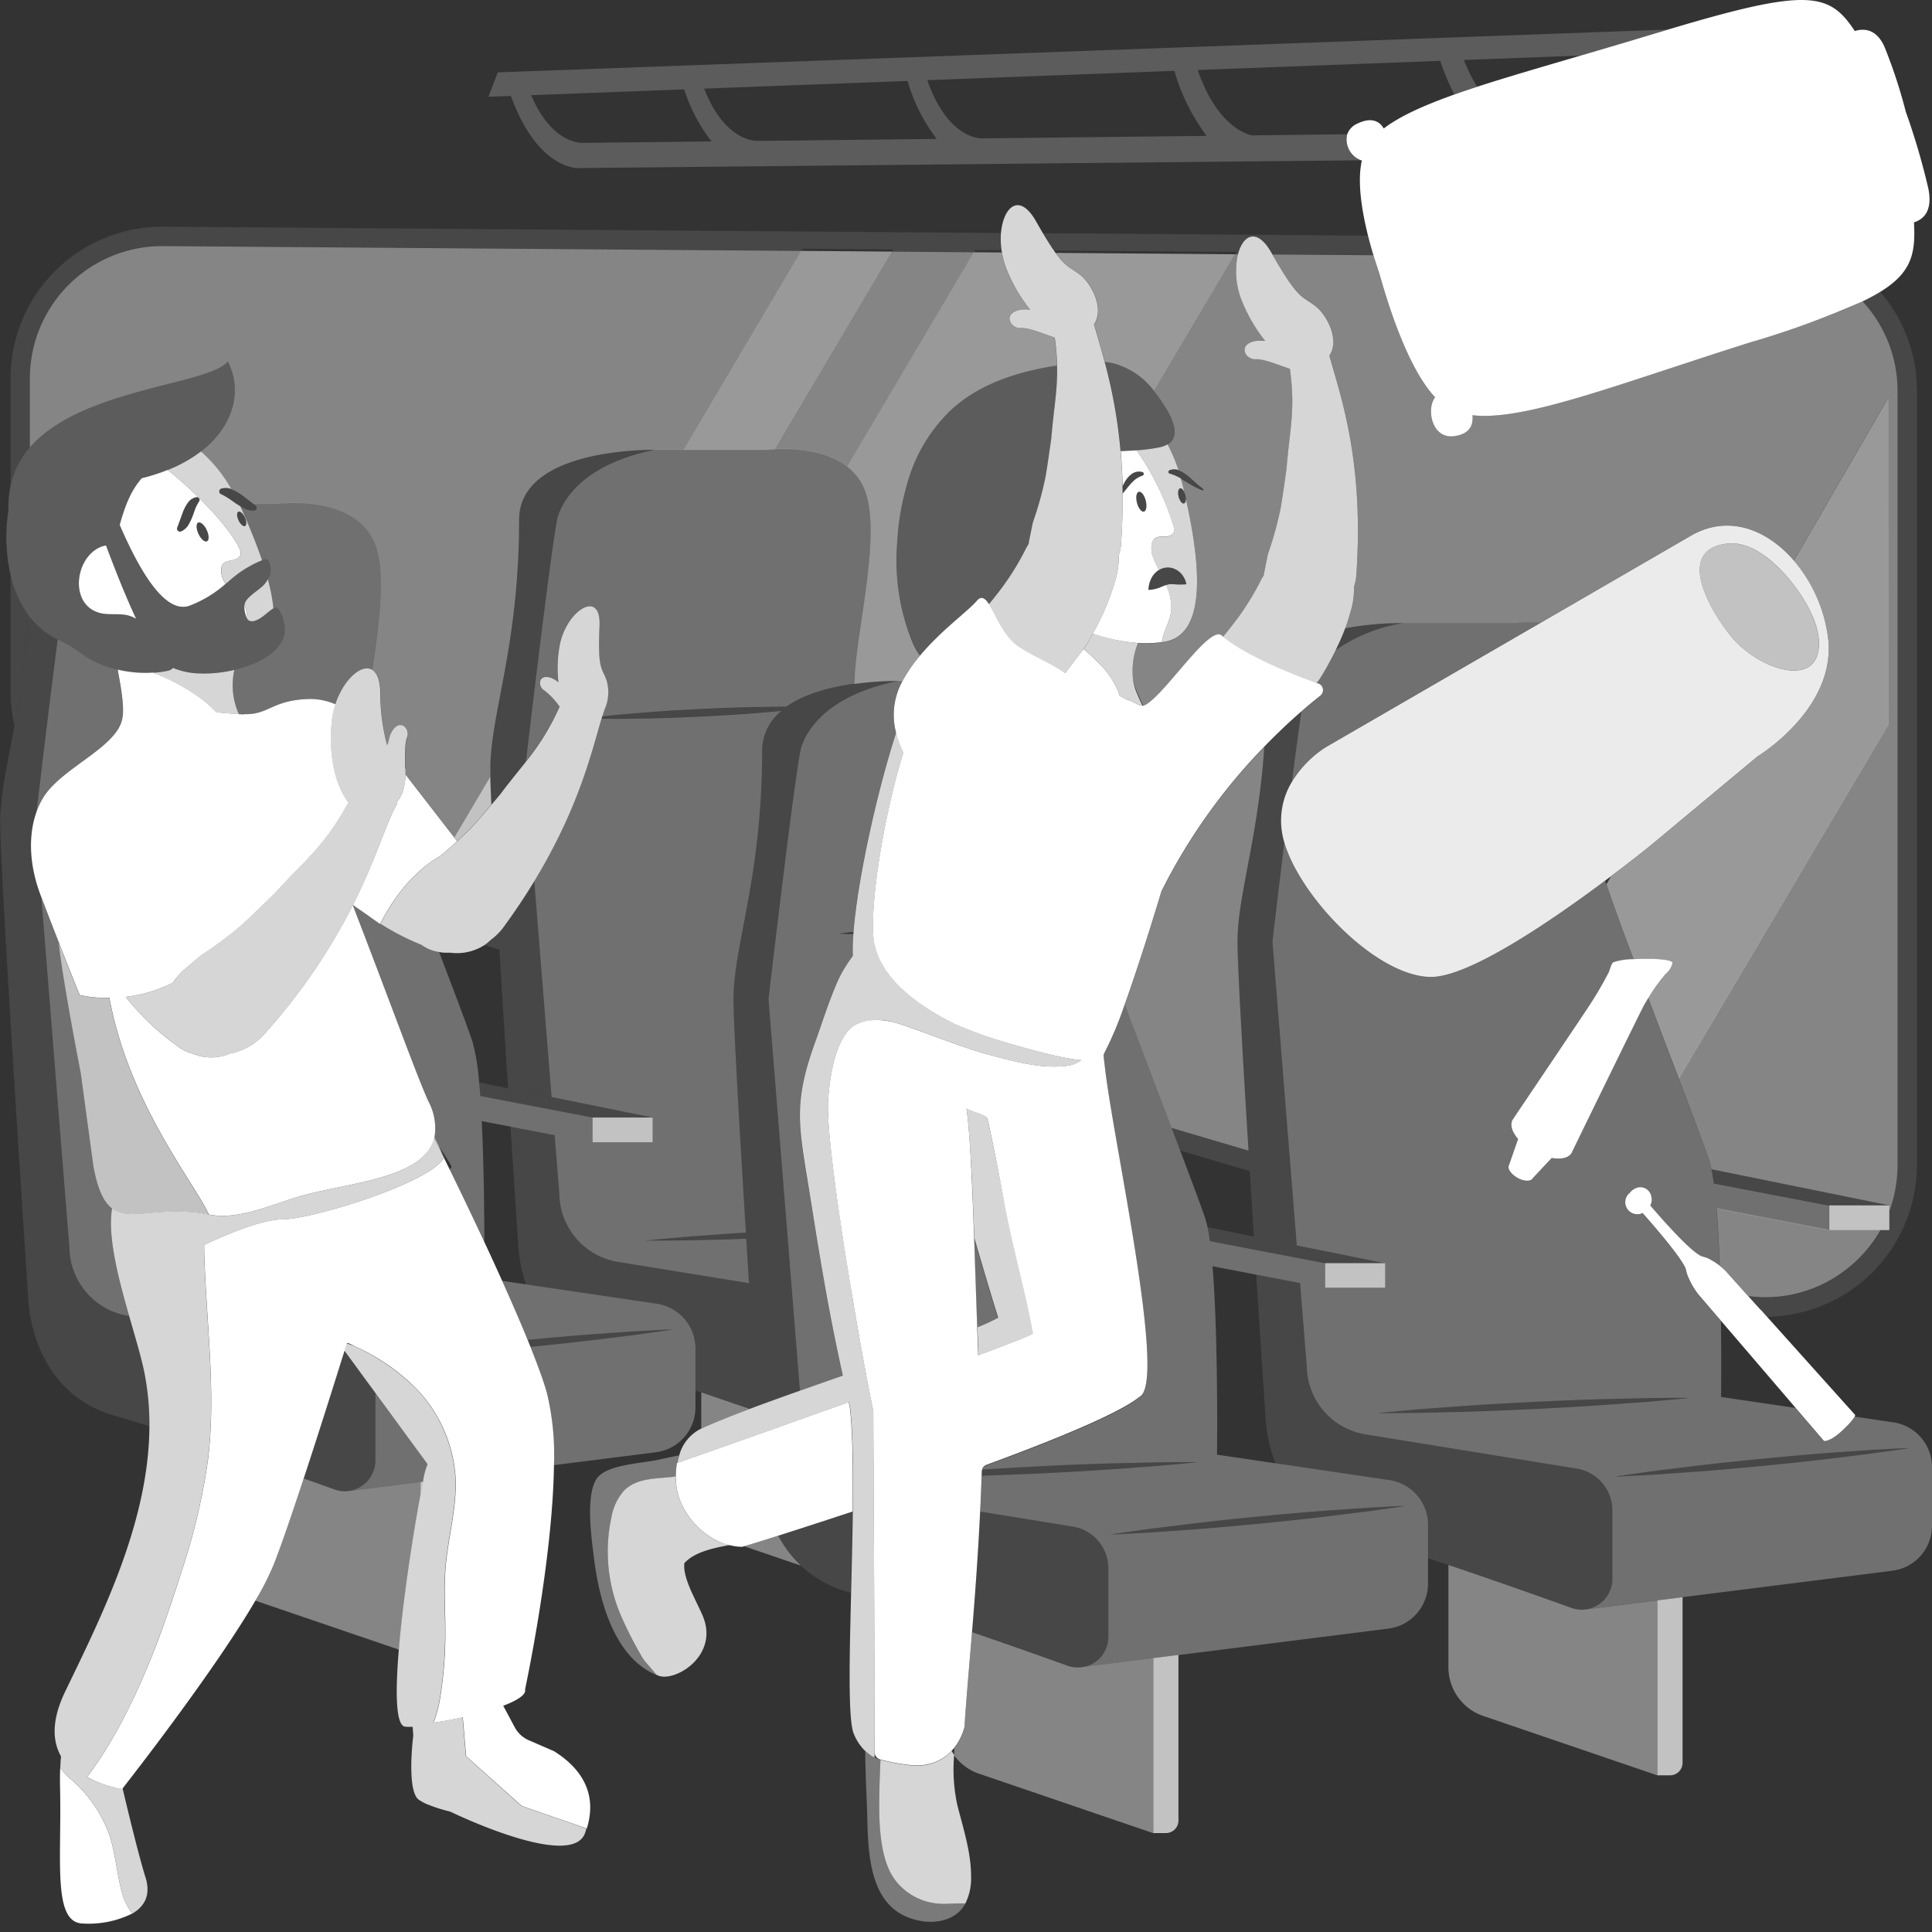 <svg viewBox="0 0 300 300" xmlns="http://www.w3.org/2000/svg"><rect x="0" y="0" width="300" height="300" fill="#333333" stroke="none"/><g fill="#fff"><path d="m 192.16 146.19 c 0 -7.12 3.18 -15.83 4.16 -30.19 a 90.17 90.17 0 0 0 -15.93 22.38 1.2 1.2 0 0 0 -.07 .18 c -1.85 6.08 -3.88 12.49 -5.66 17.44 .49 1.31 1 2.69 1.54 4.1 l .1 .25 c 1.82 4.83 3.82 10.06 5.62 14.79 l 11.95 3.53 c -.92 -14.86 -1.71 -28.88 -1.71 -32.48 z" opacity=".4"/><path d="m 35.91 75.97 c .07 .03 .15 .05 .22 .08 a 7.92 7.92 0 0 1 1.37 .78 c .41 .29 .77 .59 1.14 .86 .25 .19 .48 .37 .72 .56 h 3.7 s 12.38 -1.64 15.25 6.49 c 1.6 4.54 .51 12.33 -.52 19.28 .73 .43 1.24 1.53 1.29 3.53 a 31.92 31.92 0 0 0 1.05 8.14 c .23 .05 .24 -1.12 .71 -1.96 1.28 -2.28 2.97 -.54 2.39 .85 -.39 .93 -.28 2.79 -.3 4.76 l .06 .04 c .01 .31 .01 .61 .01 .9 l 7.6 9.8 5.56 -9.41 c -.02 -.54 -.02 -1 -.02 -1.36 0 -8.43 4.46 -19.03 4.46 -38.6 0 -11.4 21.31 -10.86 21.32 -10.86 h 4.29 l 18.26 -30.89 -99.08 -.75 h -.19 a 20.55 20.55 0 0 0 -20.56 20.56 v 10.7 c 7.98 -9.22 27.75 -9.67 30.74 -13.35 2.31 4.42 1 9.99 -4.19 14 a 22.84 22.84 0 0 1 4.72 5.85 z" opacity=".4"/><path d="m 293.38 187.17 v .88 a 20.65 20.65 0 0 0 1.27 -7.16 v -120.24 a 20.45 20.45 0 0 0 -5.44 -13.86 c -3.82 1.84 -9.37 3.81 -17.37 6.34 -20.92 6.61 -35.07 12.26 -43.2 11.34 .14 1.34 -.28 2.93 -2.86 3.25 -3.54 .45 -4.31 -4.34 -2.95 -6.04 -3.98 -4.22 -7.02 -13.37 -8.61 -19.06 -.31 -.9 -.64 -1.91 -.96 -2.99 l -15.67 -.12 c 4.14 7.27 4.64 6.39 6.73 8.05 1.7 1.36 3.76 5.15 2.1 7.63 1.54 5.7 5.47 16.15 4.18 34.17 a 7.17 7.17 0 0 1 -.35 1.72 12.64 12.64 0 0 1 -.66 4.28 c -.19 .72 -.44 1.46 -.72 2.21 a 47.48 47.48 0 0 1 9.04 -.81 h 17.22 a 23.63 23.63 0 0 1 4.13 -.09 l 23.29 -13.49 c 5.83 -3.37 11.83 -.97 16 3.87 l 14.7 -25.36 v 50.75 l -32.57 55.02 c 2.2 5.78 4.02 10.62 4.73 12.74 a 12.45 12.45 0 0 1 .35 1.36 z" opacity=".4"/><path d="m 267.95 197.31 l 3.54 3.95 a 20.35 20.35 0 0 0 14.91 -3.93 20.58 20.58 0 0 0 5.61 -6.35 h -7.96 l -17.5 -3.36 c .22 2.68 .38 5.76 .48 8.88 a 9.25 9.25 0 0 1 .92 .81 z" opacity=".4"/><path d="m 131.51 72.41 l 19.74 -33.24 -12.72 -.1 -18.16 30.68 c 2.37 -.12 7.63 -.04 11.14 2.66 z" opacity=".4"/><path d="m 179.21 60.71 c .1 .13 .21 .25 .3 .38 1.54 2.07 4.54 6.34 1.77 7.94 a 25.26 25.26 0 0 1 1.69 4.01 2.65 2.65 0 0 1 .29 .1 5.06 5.06 0 0 1 1.31 .85 c .77 .65 1.44 1.33 2.23 1.88 a .15 .15 0 0 1 .04 .21 .15 .15 0 0 1 -.17 .06 15.94 15.94 0 0 1 -2.62 -1.41 c -.24 -.13 -.48 -.27 -.7 -.4 .09 .32 .19 .63 .27 .96 q .14 .58 .28 1.16 a 2.52 2.52 0 0 1 .17 .46 2.38 2.38 0 0 1 .07 .6 c 2.51 11.2 3.01 21.18 -3.4 22.19 -.11 .02 -.23 .03 -.34 .05 a 18.76 18.76 0 0 1 -3.7 .13 11.68 11.68 0 0 0 -.8 5.43 8.11 8.11 0 0 0 .45 1.64 c .38 .96 .78 1.83 1.2 2.65 a 1.15 1.15 0 0 0 .38 -.13 c 3.17 -1.87 9.87 -12.39 11.76 -10.77 .07 .06 .14 .12 .22 .17 l .87 -1.08 c .64 -.81 1.28 -1.62 1.87 -2.47 a 40.12 40.12 0 0 0 3.2 -5.35 c .13 -.24 .27 -.47 .41 -.7 .03 -.18 .04 -.35 .08 -.53 l .57 -2.79 a 54.11 54.11 0 0 0 1.9 -6.8 c .24 -1.16 .96 -6.32 .96 -6.32 l .1 -1.09 c .45 -5.03 1.31 -8.37 .43 -14.5 -2.13 -.71 -4.12 -1.54 -5.27 -1.48 -1.69 .1 -2.91 -2.34 -.02 -2.85 a 5.27 5.27 0 0 1 1.47 .01 24.58 24.58 0 0 1 -3.53 -5.92 12.15 12.15 0 0 1 -.71 -7.52 h -.46 z" opacity=".4"/><path d="m 77.4 144.9 a 8.17 8.17 0 0 1 -1.23 1.03 6.26 6.26 0 0 1 -.99 .82 l 2.37 .7 q -.08 -1.28 -.15 -2.55 z" opacity=".1"/><path d="m 193.86 178.66 l -11.95 -3.53 c .46 1.21 .91 2.4 1.34 3.53 l 10.81 3.19 q -.1 -1.6 -.2 -3.19 z" opacity=".1"/><path d="m 163.7 38.91 l 28.27 .21 -.19 .32 h .46 c .78 -3.01 2.95 -4.22 5.2 -.24 .06 .1 .11 .18 .16 .28 l 15.67 .12 c -.29 -.96 -.57 -1.97 -.84 -3.01 l -50.45 -.38 c .68 1.14 1.24 2.02 1.72 2.7 z" opacity=".1"/><path d="m 4.32 95.38 a 16.61 16.61 0 0 1 -2.68 -6.04 v 18.12 a 23.19 23.19 0 0 0 .6 5.18 131.17 131.17 0 0 0 2.08 -17.26 z" opacity=".1"/><path d="m 4.65 69.45 v -10.7 a 20.56 20.56 0 0 1 20.55 -20.56 h .16 l 99.08 .75 .19 -.32 14.09 .11 -.19 .32 12.72 .1 .19 -.32 4.09 .03 a 12.2 12.2 0 0 1 -.07 -2.68 l -130.08 -.98 h -.18 a 23.56 23.56 0 0 0 -23.56 23.55 v 16.63 a 13.25 13.25 0 0 1 3.01 -5.93 z" opacity=".1"/><path d="m 289.21 46.79 a 20.45 20.45 0 0 1 5.44 13.86 v 120.24 a 20.65 20.65 0 0 1 -1.27 7.16 v 2.96 h -1.37 a 20.57 20.57 0 0 1 -5.61 6.35 20.35 20.35 0 0 1 -14.91 3.93 l 1.92 2.13 .94 1.05 a 23.58 23.58 0 0 0 23.31 -23.57 v -120.25 a 23.44 23.44 0 0 0 -5.71 -15.33 q -1.34 .8 -2.74 1.47 z" opacity=".1"/><path d="m 140.14 105.75 a 23.7 23.7 0 0 1 2.71 -3.95 10.1 10.1 0 0 1 -1.12 -1.94 33.78 33.78 0 0 1 -2.41 -15.64 39.59 39.59 0 0 1 1.59 -9.24 v -.08 h .02 a 24.85 24.85 0 0 1 6.99 -11.47 c 4.42 -3.94 10.28 -5.77 16.21 -6.68 a 36.06 36.06 0 0 0 -.37 -4.33 c -2.13 -.71 -4.12 -1.54 -5.27 -1.48 -1.69 .1 -2.91 -2.33 -.02 -2.85 a 5.35 5.35 0 0 1 1.47 .01 24.6 24.6 0 0 1 -3.52 -5.94 12.59 12.59 0 0 1 -.86 -2.96 l -4.33 -.03 -19.72 33.24 a 8.39 8.39 0 0 1 2.87 3.93 c 2.55 7.21 -1.71 22.66 -1.72 29.87 a 47.26 47.26 0 0 1 6.97 -.47 h .51 z" opacity=".5"/><path d="m 179.21 60.71 l 12.57 -21.23 -27.85 -.21 c 1.73 2.39 2.41 2.3 3.88 3.47 1.7 1.36 3.76 5.15 2.1 7.63 .42 1.56 1.02 3.48 1.65 5.82 a 9.88 9.88 0 0 1 1.12 .16 11.62 11.62 0 0 1 6.53 4.36 z" opacity=".5"/><path d="m 119.13 69.85 s .47 -.06 1.24 -.1 l 18.16 -30.68 -14.09 -.11 -18.26 30.89 z" opacity=".5"/><path d="m 70.57 130.05 c .16 .21 .31 .4 .43 .56 .77 -.71 1.53 -1.43 2.27 -2.19 .51 -.53 1.94 -2.2 3.03 -3.48 -.08 -1.75 -.14 -3.2 -.17 -4.3 z" opacity=".7"/><path d="m 293.26 61.71 l -14.7 25.36 a 23.07 23.07 0 0 1 5.3 11.97 c 1.36 11 -10.95 18.42 -10.95 18.42 l -16.49 13.73 s -2.53 2.07 -6.26 4.89 l -.71 1.23 c .85 2.57 2.39 6.79 4.21 11.64 2.54 -.13 5.71 -.02 6.03 .49 a .26 .26 0 0 1 .03 .13 3.12 3.12 0 0 1 -1.08 1.67 28.52 28.52 0 0 0 -2.7 3.76 c 1.6 4.22 3.26 8.57 4.76 12.49 l 32.57 -55.02 z" opacity=".5"/><path d="m 209.2 20.85 l -14.85 .17 c -1.48 -.37 -5.58 -2.1 -8.37 -10.15 l 37.66 -1.42 a 35.99 35.99 0 0 0 2.2 5.22 q 1.68 -.6 3.54 -1.2 a 23.32 23.32 0 0 1 -2.06 -4.16 l 18.11 -.68 c 3.61 -1.06 7.47 -2.19 11.57 -3.44 .69 -.21 1.35 -.41 2 -.6 l -181.71 6.65 -1.44 3.79 3.48 -.13 c 1.35 3.76 4.46 10.26 10.03 11.2 a .99 .99 0 0 0 .34 0 l 121.59 -1.21 a 3.44 3.44 0 0 1 -2.09 -4.04 z m -126.72 -6.07 l 23.76 -.9 a 26.08 26.08 0 0 0 4.25 8.08 l -19.64 .22 s -4.91 .71 -8.37 -7.4 z m 35.52 7.1 v -.02 s -5.18 .75 -8.66 -8.1 l 31.59 -1.19 a 27.16 27.16 0 0 0 4.52 9 z m 34.22 -.39 c -1.65 -.18 -5.56 -1.44 -8.23 -9.04 l 38.36 -1.45 a 31.17 31.17 0 0 0 5.02 10.1 z" opacity=".2"/><path d="m 120.84 238.46 c -2.4 .76 -4.24 1.33 -5.29 1.64 l 8.81 3.01 a 17.98 17.98 0 0 1 -3.52 -4.65 z" opacity=".4"/><path d="m 108.89 216.21 v 5.62 c 1.9 -.88 4.5 -1.92 7.51 -3.05 -2.45 -.85 -4.99 -1.72 -7.51 -2.57 z" opacity=".4"/><path d="m 82.96 136.82 l 2.69 33.53 15.7 3.18 v 3.84 h -9.34 v -3.84 l -17.44 -3.34 c -.05 -.74 -.11 -1.44 -.18 -2.12 a 32.4 32.4 0 0 0 -1.02 -6.31 c -.75 -2.26 -2.79 -7.64 -5.19 -13.94 a 6.14 6.14 0 0 1 -2.76 -1.12 38.8 38.8 0 0 1 -6.36 -3.27 l -.02 .04 -.76 -.53 c -.54 -.35 -1.07 -.7 -1.57 -1.05 -.4 -.27 -.73 -.52 -1.03 -.77 l -.87 -.61 -.03 .06 c 5.8 14.99 9.98 26.6 11.76 30.49 a 8.74 8.74 0 0 1 .92 5.59 s .25 .44 .61 1.19 c .83 1.32 2.18 3.28 2.04 3.41 -.02 .02 -.13 .15 -.29 .34 1.74 3.54 3.59 7.4 5.39 11.28 -.01 -4.94 -.08 -12.32 -.41 -18.79 l 4.47 .86 6.85 1.32 .73 9.13 a 10.86 10.86 0 0 0 9.12 10.55 l 20.33 3.3 c -.14 -2.27 -.29 -4.59 -.43 -6.9 -1.17 .04 -2.34 .09 -3.51 .12 l -6.06 .14 c -2.02 .01 -4.04 .05 -6.07 .03 2.01 -.23 4.03 -.38 6.04 -.57 l 6.05 -.45 c 1.16 -.09 2.33 -.15 3.5 -.23 -1 -16.17 -1.93 -32.31 -1.93 -36.21 0 -8.41 4.45 -19 4.45 -38.56 a 7.84 7.84 0 0 1 3 -6.22 l -3.62 .31 c -2.93 .25 -5.86 .4 -8.79 .56 -2.93 .13 -5.87 .26 -8.81 .3 l -4.41 .06 c -.76 -.01 -1.53 -.01 -2.29 -.02 -1.51 4.95 -3.45 13.7 -10.46 25.22 z" opacity=".3"/><path d="m 134.39 76.31 a 8.4 8.4 0 0 0 -2.87 -3.93 c -3.52 -2.7 -8.77 -2.78 -11.15 -2.66 -.77 .04 -1.24 .1 -1.24 .1 h -17.24 c -14.11 2.74 -15.37 10.87 -15.37 10.87 -.98 4.87 -4.17 31.81 -4.84 37.52 a 37.35 37.35 0 0 0 5.19 -8.5 10.95 10.95 0 0 0 -2.34 -2.5 c -1.17 -.64 -.96 -2.77 1.18 -1.91 a 4.18 4.18 0 0 1 .98 .62 19.39 19.39 0 0 1 .14 -5.43 c .87 -5.55 6.52 -9.32 6.24 -3.3 -.32 6.86 .4 6.43 1.1 8.44 a 6.49 6.49 0 0 1 .04 3.52 v .04 c -.01 .02 -.02 .05 -.03 .08 a 4.99 4.99 0 0 1 -.28 .73 c -.14 .39 -.28 .8 -.42 1.25 .72 -.08 1.45 -.15 2.17 -.23 l 4.39 -.37 c 2.93 -.25 5.86 -.4 8.79 -.56 2.93 -.13 5.87 -.26 8.81 -.3 l 4.41 -.06 h .05 c 2.92 -2.05 7.03 -3.07 10.54 -3.56 .04 -7.2 4.3 -22.64 1.75 -29.86 z" opacity=".3"/><path d="m 80.57 80.69 c 0 19.58 -4.46 30.18 -4.46 38.6 0 .35 .01 .81 .02 1.36 .03 1.09 .09 2.54 .17 4.3 .76 -.9 1.36 -1.61 1.36 -1.61 l .7 -.92 c 1.18 -1.55 2.28 -2.87 3.33 -4.2 .67 -5.71 3.86 -32.65 4.84 -37.52 0 0 1.25 -8.13 15.37 -10.86 -.02 -.01 -21.33 -.54 -21.33 10.85 z" opacity=".1"/><path d="m 77.55 147.46 c .43 7.12 .9 14.67 1.34 21.52 l 6.76 1.37 -2.69 -33.53 c -1.42 2.33 -3.03 4.76 -4.9 7.31 a 7.52 7.52 0 0 1 -.67 .77 q .08 1.27 .16 2.56 z" opacity=".1"/><path d="m 124.2 215.96 l -4.88 -60.83 s 3.86 -33.11 4.96 -38.56 c 0 0 1.25 -8.12 15.35 -10.85 a 47.53 47.53 0 0 0 -6.97 .47 c -3.51 .49 -7.62 1.51 -10.54 3.56 h -.05 l -4.41 .06 c -2.94 .04 -5.87 .17 -8.8 .3 -2.93 .16 -5.86 .32 -8.79 .56 l -4.39 .37 c -.72 .08 -1.45 .15 -2.17 .23 l -.09 .3 c .76 .01 1.53 .01 2.29 .02 l 4.41 -.06 c 2.94 -.04 5.87 -.17 8.8 -.3 2.93 -.16 5.86 -.32 8.79 -.56 l 3.62 -.31 a 7.85 7.85 0 0 0 -3 6.22 c 0 19.55 -4.45 30.14 -4.45 38.56 0 3.91 .93 20.04 1.93 36.21 -1.17 .07 -2.33 .14 -3.5 .23 l -6.05 .45 c -2.01 .19 -4.03 .34 -6.04 .57 2.02 .03 4.04 -.02 6.07 -.03 l 6.06 -.14 c 1.17 -.03 2.34 -.08 3.51 -.12 .14 2.32 .29 4.63 .43 6.9 l -20.33 -3.3 a 10.86 10.86 0 0 1 -9.12 -10.55 l -.73 -9.13 -6.84 -1.31 c .67 10.4 1.18 18.06 1.18 18.06 a 22.89 22.89 0 0 0 1.22 6.46 l 20.31 3 a 7.03 7.03 0 0 1 6.01 6.96 v 6.51 c .3 .1 .6 .2 .91 .31 2.52 .85 5.06 1.72 7.51 2.57 2.38 -.9 5.03 -1.86 7.79 -2.83 z" opacity=".1"/><path d="m 65.3 230.11 l -10.99 1.39 a 4.72 4.72 0 0 1 -2.38 -.22 c -1.42 -.51 -3.05 -1.09 -4.78 -1.7 -1.78 5.42 -3.55 10.57 -4.71 13.5 a 43.37 43.37 0 0 1 -2.79 5.47 l 22.31 7.61 c .67 -8.01 2.25 -18.13 3.35 -23.99 z" opacity=".4"/><path d="m 65.3 232.17 c .15 -.78 .28 -1.49 .41 -2.11 l -.41 .05 z" opacity=".7"/><path d="m 78.88 168.99 l -4.5 -.91 c .06 .68 .12 1.39 .18 2.12 l 17.44 3.34 h 9.34 l -15.7 -3.18 z" opacity=".1"/><path d="m 92.01 173.53 h 9.34 v 3.84 h -9.34 z" opacity=".7"/><path d="m 19.9 204.32 l .16 .03 c -1.63 -5.71 -3.3 -12.03 -2.7 -16.33 .02 -.13 .02 -.25 .04 -.38 -1.25 -.94 -2.17 -2.81 -2.86 -6.37 -.03 -.18 -1.97 -14.5 -2 -14.68 -1.1 -5.67 -2.86 -15.29 -3.39 -19.99 .01 -.03 .03 -.05 .04 -.08 -.77 -1.97 -1.69 -4.34 -2.77 -7.17 l 4.36 54.41 a 10.87 10.87 0 0 0 9.12 10.56 z" opacity=".3"/><path d="m 9.9 99.77 c -.32 -.15 -.63 -.31 -.94 -.47 -1.24 9.44 -2.75 22.22 -3.28 26.72 a 11.39 11.39 0 0 1 1.21 -2.44 c 3.05 -4.55 11.61 -7.71 12.13 -12.23 .38 -2.16 -.77 -7.11 -.73 -7.32 l -.03 -.04 a 18.16 18.16 0 0 1 -3.9 -1.42 c -1.61 -.82 -2.85 -2.06 -4.46 -2.8 z" opacity=".3"/><path d="m 57.78 104 c 1.03 -6.96 2.13 -14.75 .52 -19.28 -2.87 -8.13 -15.26 -6.49 -15.26 -6.49 h -3.69 c .1 .09 .21 .17 .31 .26 l .05 .04 a .42 .42 0 0 1 -.21 .74 2.78 2.78 0 0 1 -1.64 -.35 c -.2 -.1 -.39 -.21 -.57 -.32 .03 .06 .06 .11 .09 .18 1.29 2.88 2.42 5.65 3.3 8.23 .06 -.03 .12 -.05 .18 -.08 a .74 .74 0 0 1 .47 -.08 .63 .63 0 0 1 .34 .32 2.88 2.88 0 0 1 -.1 2.76 27.58 27.58 0 0 1 .88 4.54 .68 .68 0 0 1 .41 -.12 c .3 .03 .47 .35 .59 .62 a 5.76 5.76 0 0 1 .72 3.47 c -.69 3.09 -4.6 4.81 -7.78 5.57 a 11.18 11.18 0 0 0 .7 6.89 l .55 .04 c .15 -.01 .3 -.03 .44 -.03 3.64 .03 4.15 -2.12 9.62 -2.35 a 9.79 9.79 0 0 1 4.39 .82 c 1.25 -3.78 4.04 -6.35 5.69 -5.38 z" opacity=".3"/><path d="m 101.98 202.44 l -20.31 -3 -3.69 -.55 c 1.46 3.25 2.81 6.37 3.96 9.17 3.68 -.35 7.37 -.69 11.06 -.95 l 5.75 -.4 c 1.92 -.09 3.84 -.23 5.76 -.28 -1.9 .31 -3.81 .55 -5.71 .83 l -5.72 .71 c -3.56 .44 -7.14 .81 -10.71 1.17 1.14 2.84 2.03 5.3 2.55 7.12 a 41.37 41.37 0 0 1 1.05 11.25 l 15.86 -2 a 7.03 7.03 0 0 0 6.16 -6.98 v -9.13 a 7.03 7.03 0 0 0 -6.01 -6.96 z" opacity=".3"/><path d="m 58.3 226.78 a 4.77 4.77 0 0 1 -4 4.71 l 11 -1.38 .41 -.05 a 10.57 10.57 0 0 1 .71 -2.7 l -8.12 -11.07 z" opacity=".3"/><path d="m 20.06 204.34 l -.16 -.03 a 10.87 10.87 0 0 1 -9.12 -10.55 l -4.36 -54.41 -.09 -.23 c -1.97 -5.16 -1.87 -9.76 -.65 -13.11 .53 -4.51 2.05 -17.28 3.28 -26.72 a 12.72 12.72 0 0 1 -4.63 -3.92 131.17 131.17 0 0 1 -2.08 17.26 c -1.12 6.12 -2.22 10.86 -2.22 15.06 0 8.43 4.34 73.69 4.34 73.69 s .08 14.64 13.48 18.47 c 1.61 .46 3.43 1.01 5.37 1.62 a 41.37 41.37 0 0 0 -.72 -8.02 c -.47 -2.42 -1.45 -5.65 -2.44 -9.11 z" opacity=".1"/><path d="m 54.31 231.5 a 4.77 4.77 0 0 0 4 -4.71 v -10.5 l -4.72 -6.44 c -.04 -.01 -.09 -.02 -.13 -.03 l -.37 1.17 c -1.06 3.38 -3.52 11.22 -5.95 18.59 1.74 .62 3.36 1.19 4.78 1.7 a 4.73 4.73 0 0 0 2.39 .22 z" opacity=".1"/><path d="m 93.08 207.97 l 5.72 -.71 c 1.9 -.28 3.81 -.52 5.71 -.83 -1.92 .06 -3.84 .19 -5.76 .28 l -5.75 .4 c -3.69 .26 -7.38 .6 -11.06 .95 .15 .37 .29 .72 .43 1.07 3.57 -.35 7.15 -.72 10.71 -1.16 z" opacity=".1"/><path d="m 246.38 249.89 a 4.74 4.74 0 0 1 -2.38 -.22 c -4.95 -1.77 -12.11 -4.31 -19.09 -6.66 v 15.89 a 7.98 7.98 0 0 0 5.4 7.55 l 27.05 9.23 v -27.17 z" opacity=".4"/><path d="m 257.36 275.67 h 1.96 a 1.95 1.95 0 0 0 1.95 -1.95 v -25.71 l -3.91 .49 z" opacity=".7"/><path d="m 293.38 187.17 l -27.61 -5.6 c .13 .63 .25 1.35 .36 2.16 l 17.91 3.43 z" opacity=".1"/><path d="m 292.01 191.01 h 1.37 v -2.96 -.88 h -9.33 v 3.84 z" opacity=".7"/><path d="m 294 220.86 l -6.02 -.89 a .63 .63 0 0 1 -.03 .07 8.98 8.98 0 0 1 -1.4 1.62 c -.1 .1 -.2 .19 -.3 .3 l -.08 .08 a 11.51 11.51 0 0 1 -.88 .77 c -1.39 1.09 -2.08 .97 -2.08 .97 l -4.42 -5.16 -11.54 -1.7 s .06 -5.22 -.02 -11.79 l -3.55 -4.14 a 11.6 11.6 0 0 1 -1.49 -2.52 5.11 5.11 0 0 1 -.42 -1.33 c -.51 -1.61 -4.75 -6.52 -6.73 -8.76 a 1.87 1.87 0 0 1 -2.04 -3.1 c .03 -.02 .05 -.04 .08 -.06 a 1.85 1.85 0 0 1 .28 -.31 1.82 1.82 0 0 1 .42 -.28 1.73 1.73 0 0 1 2.62 1.23 1.87 1.87 0 0 1 -.17 1.35 l .08 .09 c 1.99 2.31 6.52 7.42 8.04 7.84 a 4.43 4.43 0 0 1 1.39 .57 9.66 9.66 0 0 1 1.27 .84 c -.11 -3.13 -.26 -6.2 -.48 -8.88 l 17.5 3.36 v -3.83 l -17.91 -3.43 c -.11 -.81 -.23 -1.53 -.36 -2.16 a 12.51 12.51 0 0 0 -.35 -1.36 c -.7 -2.12 -2.53 -6.96 -4.73 -12.74 -1.49 -3.92 -3.16 -8.27 -4.76 -12.49 -.21 .34 -.42 .69 -.63 1.05 -.51 .88 -10.32 21.03 -11.18 22.8 0 -.01 0 -.03 .01 -.04 a 1.53 1.53 0 0 1 -.07 .17 c -.45 .81 -1.66 1.08 -3.12 .82 l .19 -.2 -3.14 3.36 c -.29 .52 -1.34 .48 -2.36 -.08 s -1.61 -1.44 -1.32 -1.96 l 1.53 -4.4 -.12 .33 c -.92 -1.07 -1.29 -2.17 -.86 -2.96 a 1.43 1.43 0 0 1 .25 -.3 1.67 1.67 0 0 0 -.13 .11 c 1.2 -1.78 10.56 -15.65 11.72 -17.44 a 56.76 56.76 0 0 0 3.07 -5.24 c .25 -.48 .36 -1.35 .76 -1.62 a 9.81 9.81 0 0 1 3.12 -.47 c -1.82 -4.85 -3.36 -9.07 -4.21 -11.64 -.06 -.19 -.13 -.39 -.18 -.56 -8.19 6.12 -21.22 15.09 -27.17 14.96 -8.47 -.18 -20.17 -12.4 -22.65 -20.87 -1 8.2 -1.84 15.36 -1.84 15.36 l 3.78 47.18 13.73 2.77 v 3.83 h -9.33 v -3.83 l -17.91 -3.43 c -.11 -.81 -.23 -1.53 -.36 -2.16 a 12.47 12.47 0 0 0 -.35 -1.36 c -.61 -1.84 -2.08 -5.74 -3.89 -10.53 -.43 -1.13 -.88 -2.31 -1.34 -3.53 -1.8 -4.73 -3.8 -9.96 -5.62 -14.79 l -.1 -.25 c -.53 -1.41 -1.05 -2.78 -1.54 -4.1 a 54.23 54.23 0 0 1 -3.14 7.51 1.14 1.14 0 0 0 -.15 .73 c .09 .66 .17 1.27 .23 1.8 1.32 11.49 9.66 48.84 5.34 50.93 -3.11 2.54 -12.86 6.55 -23.74 10.55 a 1.11 1.11 0 0 0 -.67 .68 q 4.61 -.3 9.22 -.54 c 4.03 -.19 8.06 -.37 12.1 -.46 l 6.05 -.14 c 2.02 -.01 4.04 -.05 6.06 -.02 -2.01 .23 -4.02 .38 -6.03 .57 l -6.04 .45 c -4.03 .3 -8.06 .51 -12.09 .72 q -4.68 .21 -9.36 .37 c -.07 1.88 -.14 3.73 -.23 5.56 l 14.37 2.33 a 6.57 6.57 0 0 1 5.52 6.49 v 10.63 a 4.77 4.77 0 0 1 -3.99 4.71 l 10.98 -1.38 3.91 -.49 32.59 -4.11 a 7.03 7.03 0 0 0 6.15 -6.97 v -9.14 a 7.03 7.03 0 0 0 -6 -6.95 l -17.66 -2.61 -9.1 -1.34 s .22 -18.07 -.7 -29.26 l 6.81 1.31 6.78 1.3 1.04 12.97 a 10.85 10.85 0 0 0 9.09 10.53 l 32.85 5.32 a 6.57 6.57 0 0 1 5.52 6.49 v 10.63 a 4.77 4.77 0 0 1 -3.99 4.71 l 10.98 -1.38 3.91 -.49 32.59 -4.11 a 7.03 7.03 0 0 0 6.14 -6.96 v -9.13 a 7.03 7.03 0 0 0 -6 -6.95 z m -98.72 14.63 c 3.82 -.36 7.64 -.71 11.47 -.98 l 5.74 -.4 c 1.92 -.09 3.83 -.23 5.75 -.28 -1.9 .31 -3.8 .55 -5.7 .83 l -5.71 .71 c -3.81 .47 -7.63 .86 -11.44 1.24 -3.82 .36 -7.64 .71 -11.47 .98 l -5.74 .4 c -1.92 .09 -3.83 .23 -5.75 .29 1.9 -.31 3.8 -.55 5.7 -.83 l 5.71 -.71 c 3.81 -.48 7.63 -.87 11.44 -1.25 z m 54.99 -17.42 c -4.03 .3 -8.06 .51 -12.09 .72 -4.03 .18 -8.06 .37 -12.1 .46 l -6.05 .14 c -2.02 .01 -4.04 .05 -6.06 .03 2.01 -.22 4.02 -.38 6.03 -.57 l 6.04 -.45 c 4.03 -.3 8.06 -.51 12.09 -.72 4.03 -.19 8.06 -.37 12.1 -.46 l 6.05 -.14 c 2.02 -.01 4.04 -.05 6.06 -.02 -2.01 .23 -4.02 .38 -6.03 .57 z m 40.55 7.61 l -5.71 .71 c -3.81 .47 -7.62 .86 -11.44 1.24 -3.82 .36 -7.64 .71 -11.47 .98 l -5.74 .4 c -1.92 .09 -3.83 .23 -5.75 .29 1.9 -.31 3.8 -.55 5.7 -.83 l 5.71 -.71 c 3.81 -.47 7.62 -.86 11.44 -1.24 3.82 -.36 7.64 -.72 11.47 -.99 l 5.74 -.4 c 1.92 -.09 3.83 -.23 5.75 -.28 -1.89 .31 -3.79 .55 -5.7 .82 z" opacity=".3"/><path d="m 207.38 100.98 c -.62 1.26 -1.29 2.48 -1.94 3.58 a 13.43 13.43 0 0 1 -1 1.49 l .27 .1 a 1.11 1.11 0 0 1 .31 1.92 c -.76 .6 -1.77 1.42 -2.94 2.43 -.4 2.69 -.92 6.61 -1.47 10.88 a 16.68 16.68 0 0 1 5.26 -5.38 l 33.4 -19.34 a 23.73 23.73 0 0 0 -4.13 .09 h -17.22 a 25.67 25.67 0 0 0 -10.54 4.23 z" opacity=".3"/><path d="m 246.38 249.89 a 4.77 4.77 0 0 0 3.99 -4.71 v -10.63 a 6.57 6.57 0 0 0 -5.52 -6.49 l -32.85 -5.32 a 10.85 10.85 0 0 1 -9.11 -10.54 l -1.04 -12.97 -6.78 -1.3 c .79 12.29 1.42 21.88 1.42 21.88 a 23.19 23.19 0 0 0 1.57 7.42 l 17.66 2.61 a 7.03 7.03 0 0 1 6 6.95 v 5.16 q 1.58 .52 3.18 1.06 c 6.98 2.36 14.15 4.89 19.09 6.66 a 4.74 4.74 0 0 0 2.39 .22 z" opacity=".1"/><path d="m 200.61 121.4 c .55 -4.27 1.07 -8.19 1.47 -10.88 -1.64 1.42 -3.61 3.25 -5.76 5.48 -.98 14.36 -4.16 23.07 -4.16 30.19 0 3.6 .8 17.62 1.7 32.47 q .1 1.59 .2 3.19 c .21 3.42 .43 6.84 .64 10.16 l 6.69 1.36 -3.79 -47.18 s .84 -7.16 1.84 -15.36 a 12.56 12.56 0 0 1 -.36 -1.57 11.58 11.58 0 0 1 1.53 -7.86 z" opacity=".1"/><path d="m 207.38 101.01 a 25.67 25.67 0 0 1 10.53 -4.24 47.48 47.48 0 0 0 -9.04 .81 c -.42 1.15 -.94 2.31 -1.49 3.43 z" opacity=".1"/><path d="m 285.03 225.53 c -3.83 .27 -7.65 .63 -11.47 .99 -3.82 .38 -7.63 .77 -11.44 1.24 l -5.71 .71 c -1.9 .28 -3.8 .52 -5.7 .83 1.92 -.06 3.84 -.19 5.75 -.29 l 5.74 -.4 c 3.83 -.27 7.65 -.63 11.47 -.98 3.82 -.38 7.63 -.77 11.44 -1.24 l 5.71 -.71 c 1.9 -.28 3.8 -.52 5.7 -.83 -1.92 .06 -3.84 .19 -5.75 .28 z" opacity=".1"/><path d="m 168.1 258.86 a 4.71 4.71 0 0 1 -2.38 -.22 c -3.93 -1.41 -9.25 -3.3 -14.78 -5.19 -.49 5.99 -.95 11.06 -1.18 14.68 a 1.24 1.24 0 0 1 -.04 .26 8.78 8.78 0 0 1 -1.53 3.06 c -.01 .37 -.03 .74 -.04 1.11 a 7.95 7.95 0 0 0 3.87 2.86 l 27.05 9.23 v -27.17 z" opacity=".4"/><path d="m 179.08 284.64 h 1.96 a 1.95 1.95 0 0 0 1.95 -1.95 v -25.71 l -3.91 .49 z" opacity=".7"/><path d="m 194.69 192.01 l -7.2 -1.46 c .13 .63 .25 1.35 .36 2.16 l 17.91 3.43 h 9.34 l -13.72 -2.78 z" opacity=".1"/><path d="m 205.77 196.14 h 9.33 v 3.83 h -9.33 z" opacity=".7"/><path d="m 139.94 106.07 c .06 -.12 .13 -.24 .2 -.36 h -.5 c -14.1 2.73 -15.35 10.85 -15.35 10.85 -1.1 5.45 -4.96 38.56 -4.96 38.56 l 4.88 60.83 c 2.17 -.77 4.4 -1.55 6.64 -2.33 -2.66 -12 -4 -21.27 -5.5 -30.46 -1.45 -8.87 -2.06 -12.42 1.29 -21.56 .99 -2.72 2.75 -8.35 4.23 -10.84 a 26.68 26.68 0 0 1 1.53 -2.31 31.32 31.32 0 0 1 .09 -3.43 c -.75 0 -1.5 -.01 -2.25 -.04 .76 -.1 1.51 -.19 2.27 -.26 .66 -8.39 3.79 -22.25 6.64 -30.99 a 10.85 10.85 0 0 1 .79 -7.66 z" opacity=".3"/><path d="m 151.24 192.22 c .16 4.63 .32 9.46 .48 13.89 a 31.21 31.21 0 0 0 3.23 -1.49 c -1.17 -3.72 -2.44 -8.02 -3.71 -12.4 z" opacity=".3"/><path d="m 132.4 232.51 q -.01 1.09 -.02 2.21 c -4.46 1.48 -8.46 2.77 -11.55 3.75 a 17.99 17.99 0 0 0 3.52 4.64 17.52 17.52 0 0 0 7.31 4.08 l .44 .13 c .13 -4.91 .26 -10.06 .3 -14.81 z" opacity=".1"/><path d="m 150.94 253.45 c 5.52 1.9 10.85 3.79 14.78 5.19 a 4.71 4.71 0 0 0 2.38 .22 4.77 4.77 0 0 0 3.99 -4.71 v -10.63 a 6.57 6.57 0 0 0 -5.52 -6.49 l -14.36 -2.33 c -.34 6.78 -.81 13.16 -1.27 18.75 z" opacity=".1"/><path d="m 178.13 237.44 c -1.9 .28 -3.8 .52 -5.7 .83 1.92 -.06 3.84 -.19 5.75 -.29 l 5.74 -.4 c 3.83 -.27 7.65 -.63 11.47 -.98 3.82 -.38 7.63 -.77 11.44 -1.24 l 5.71 -.71 c 1.9 -.28 3.8 -.52 5.7 -.83 -1.92 .06 -3.84 .19 -5.75 .28 l -5.74 .4 c -3.83 .27 -7.65 .63 -11.47 .98 -3.82 .39 -7.63 .77 -11.44 1.24 z" opacity=".1"/><path d="m 152.44 229.14 q 4.68 -.15 9.36 -.37 c 4.03 -.21 8.06 -.42 12.09 -.72 l 6.04 -.45 c 2.01 -.19 4.02 -.34 6.03 -.57 -2.02 -.03 -4.04 .02 -6.06 .02 l -6.05 .14 c -4.04 .1 -8.07 .28 -12.1 .46 q -4.61 .24 -9.22 .54 a 1.13 1.13 0 0 0 -.06 .33 c -.02 .21 -.03 .41 -.03 .62 z" opacity=".1"/><path d="m 262.34 217.04 c -2.02 -.03 -4.04 .02 -6.06 .02 l -6.05 .14 c -4.04 .1 -8.07 .28 -12.1 .46 -4.03 .21 -8.06 .42 -12.09 .72 l -6.04 .45 c -2.01 .19 -4.02 .34 -6.03 .57 2.02 .03 4.04 -.02 6.06 -.03 l 6.05 -.14 c 4.04 -.1 8.07 -.28 12.1 -.46 4.03 -.21 8.06 -.42 12.09 -.72 l 6.04 -.45 c 2.01 -.18 4.02 -.33 6.03 -.56 z" opacity=".1"/><path d="m 37.09 110.9 c -1.14 -.08 -2.32 -.17 -3.52 -.3 a 16.54 16.54 0 0 0 -2.87 -2.46 32.31 32.31 0 0 0 -6.97 -3.68 14.69 14.69 0 0 0 2.17 -.27 1.08 1.08 0 0 0 .17 -.04 1.33 1.33 0 0 0 .79 -.44 11.37 11.37 0 0 0 4.09 .86 20.6 20.6 0 0 0 3.56 -.19 c .56 -.08 1.21 -.2 1.88 -.36 a 11.14 11.14 0 0 0 .7 6.88 z" opacity=".8"/><path d="m 37.28 86.29 c .28 -.42 -.09 -1.14 -.29 -1.51 -1.51 -2.88 -5.84 -7.69 -10.95 -11.81 a 29.05 29.05 0 0 1 -4.01 1.28 c -1.65 1.82 -2.61 4.25 -3.44 7.26 q 6.1 14.11 10.77 12.57 a 18.03 18.03 0 0 0 5.68 -3.43 3.87 3.87 0 0 1 -.71 -2.06 c .06 -2.18 2.12 -1.03 2.95 -2.3 z m -7.34 -6.22 a 9.63 9.63 0 0 1 -.61 1.32 2.58 2.58 0 0 1 -1.2 1.13 .47 .47 0 0 1 -.61 -.61 l .03 -.08 c .15 -.38 .27 -.71 .41 -1.1 l .45 -1.24 a 6.59 6.59 0 0 1 .7 -1.34 2.08 2.08 0 0 1 1.42 -.95 .43 .43 0 0 1 .46 .38 .43 .43 0 0 1 -.06 .26 l -.05 .07 a 8.38 8.38 0 0 0 -.51 .98 c -.14 .35 -.27 .76 -.43 1.18 z m 2.2 3.98 c -.36 .17 -.95 -.35 -1.32 -1.15 s -.39 -1.59 -.04 -1.75 .95 .35 1.32 1.15 .4 1.59 .04 1.75 z"/><path d="m 38.21 94.68 a 7.01 7.01 0 0 0 -.25 -.79 3.7 3.7 0 0 0 .16 1.52 2.37 2.37 0 0 0 .25 .64 c 0 -.06 .01 -.12 .01 -.18 a 5.68 5.68 0 0 0 -.17 -1.19 z"/><path d="m 16.42 84.71 a 5.08 5.08 0 0 0 -.52 .12 c -4.23 1.42 -5.3 9.02 -.43 10.34 1.46 .4 3.06 .01 4.52 .42 a 4.89 4.89 0 0 1 1.15 .5 q -2.06 -4.39 -4.69 -11.42 z"/><path d="m 37.3 78.6 c -.25 -.15 -.5 -.31 -.73 -.46 -.39 -.27 -.76 -.55 -1.12 -.77 a 9.56 9.56 0 0 0 -1.04 -.6 l -.09 -.04 a .46 .46 0 0 1 .05 -.86 2.39 2.39 0 0 1 1.55 .07 22.8 22.8 0 0 0 -4.72 -5.84 21.49 21.49 0 0 1 -5.15 2.88 c 5.1 4.11 9.43 8.92 10.95 11.8 .2 .37 .57 1.09 .29 1.51 -.84 1.27 -2.9 .12 -2.94 2.3 a 3.87 3.87 0 0 0 .71 2.06 c .18 -.15 .36 -.3 .53 -.45 a 17.57 17.57 0 0 1 5.1 -3.2 c -.88 -2.58 -2.01 -5.35 -3.3 -8.23 a 1.7 1.7 0 0 1 -.09 -.17 z m .75 3.08 c -.27 .13 -.72 -.27 -1.01 -.88 s -.3 -1.21 -.03 -1.34 .72 .27 1.01 .88 .3 1.22 .03 1.34 z" opacity=".8"/><path d="m 41.15 90.61 c -.75 .97 -2.91 2.01 -3.17 3.2 a .59 .59 0 0 1 -.01 .08 7.01 7.01 0 0 1 .25 .79 5.71 5.71 0 0 1 .16 1.2 c 0 .06 -.01 .12 -.01 .18 a .84 .84 0 0 0 .27 .29 1.15 1.15 0 0 0 .94 .04 c 1.07 -.33 1.84 -1.26 2.78 -1.87 .03 -.02 .06 -.03 .1 -.05 a 27.56 27.56 0 0 0 -.88 -4.54 4.38 4.38 0 0 1 -.43 .68 z" opacity=".8"/><path d="m 37.01 79.46 c -.27 .13 -.26 .73 .03 1.34 s .74 1.01 1.01 .88 .26 -.73 -.03 -1.34 -.74 -1.01 -1.01 -.88 z" opacity=".1"/><path d="m 30.79 81.15 c -.35 .17 -.34 .95 .04 1.75 s .97 1.32 1.32 1.15 .34 -.95 -.04 -1.75 -.97 -1.32 -1.32 -1.15 z" opacity=".1"/><path d="m 30.9 77.91 l .05 -.07 a .43 .43 0 0 0 -.14 -.59 .42 .42 0 0 0 -.26 -.06 2.08 2.08 0 0 0 -1.42 .95 6.59 6.59 0 0 0 -.7 1.34 l -.45 1.24 c -.14 .39 -.26 .73 -.41 1.1 l -.03 .08 a .47 .47 0 0 0 .61 .61 2.58 2.58 0 0 0 1.2 -1.13 9.63 9.63 0 0 0 .61 -1.32 c .16 -.42 .29 -.83 .45 -1.17 a 8.38 8.38 0 0 1 .49 -.98 z" opacity=".1"/><path d="m 39.77 79.13 a .42 .42 0 0 1 -.27 .14 2.73 2.73 0 0 1 -1.64 -.35 c -.2 -.1 -.38 -.21 -.56 -.32 -.26 -.15 -.5 -.3 -.73 -.46 -.39 -.27 -.76 -.55 -1.12 -.77 a 10.67 10.67 0 0 0 -1.04 -.59 l -.08 -.04 a .46 .46 0 0 1 -.23 -.61 l .01 -.01 a .44 .44 0 0 1 .26 -.24 2.41 2.41 0 0 1 1.55 .07 c .07 .02 .14 .05 .21 .07 a 7.67 7.67 0 0 1 1.37 .78 c .41 .29 .77 .59 1.14 .86 .25 .19 .48 .38 .71 .57 .1 .08 .21 .17 .31 .26 l .06 .04 a .43 .43 0 0 1 .05 .6 z" opacity=".1"/><path d="m 4.32 95.38 a 12.73 12.73 0 0 0 4.63 3.92 c .31 .16 .62 .32 .94 .47 1.62 .74 2.85 1.99 4.47 2.8 a 18.29 18.29 0 0 0 9.36 1.89 17.27 17.27 0 0 0 2.17 -.27 c .06 -.01 .12 -.03 .18 -.04 a 1.32 1.32 0 0 0 .78 -.45 11.39 11.39 0 0 0 4.09 .86 19.94 19.94 0 0 0 3.56 -.19 c .57 -.08 1.21 -.2 1.88 -.36 3.17 -.76 7.09 -2.48 7.78 -5.57 a 5.76 5.76 0 0 0 -.72 -3.47 c -.12 -.28 -.29 -.59 -.59 -.62 a .68 .68 0 0 0 -.41 .12 c -.03 .02 -.07 .03 -.1 .05 -.94 .61 -1.71 1.53 -2.78 1.87 a 1.15 1.15 0 0 1 -.94 -.04 .84 .84 0 0 1 -.27 -.29 2.37 2.37 0 0 1 -.25 -.64 3.7 3.7 0 0 1 -.16 -1.52 .45 .45 0 0 1 .01 -.08 c .27 -1.19 2.42 -2.23 3.17 -3.2 a 4.34 4.34 0 0 0 .42 -.68 2.88 2.88 0 0 0 .1 -2.76 .63 .63 0 0 0 -.34 -.32 .74 .74 0 0 0 -.47 .08 c -.06 .03 -.12 .05 -.18 .08 a 17.57 17.57 0 0 0 -5.1 3.2 c -.18 .15 -.36 .3 -.53 .45 a 18.03 18.03 0 0 1 -5.68 3.43 q -4.64 1.55 -10.74 -12.58 c .83 -3.01 1.78 -5.44 3.44 -7.26 a 29.05 29.05 0 0 0 4.01 -1.28 21.48 21.48 0 0 0 5.15 -2.88 c 5.19 -4.01 6.5 -9.58 4.19 -14 -2.99 3.69 -22.76 4.13 -30.74 13.35 a 13.26 13.26 0 0 0 -3 5.93 14.92 14.92 0 0 0 -.34 3.53 c -.05 .91 -.22 1.82 -.27 2.73 a 27.24 27.24 0 0 0 .61 7.69 16.62 16.62 0 0 0 2.67 6.05 z m 15.67 .21 c -1.46 -.41 -3.05 -.02 -4.52 -.42 -4.87 -1.32 -3.81 -8.93 .43 -10.34 a 5.08 5.08 0 0 1 .52 -.12 l .03 -.04 q 2.63 7.03 4.69 11.42 a 4.88 4.88 0 0 0 -1.15 -.5 z" opacity=".2"/><path d="m 17.03 285.07 a 20.7 20.7 0 0 0 -6.07 -8.82 9.98 9.98 0 0 1 -1.61 -1.74 c -.04 .93 -.05 2.02 -.02 3.29 .25 11.13 -1.17 20.71 3.48 20.88 a 15.27 15.27 0 0 0 7.72 -1.54 9.5 9.5 0 0 1 -1.66 -3.54 c -.75 -2.79 -.95 -5.8 -1.84 -8.53 z"/><path d="m 13.5 275.95 c 1.14 -1.52 2.22 -3.13 3.24 -4.8 q .9 -1.47 1.73 -3.01 l .07 -.13 c 1.12 -2.05 2.16 -4.17 3.13 -6.36 l .04 -.08 q .72 -1.61 1.39 -3.25 l .1 -.25 c .88 -2.16 1.7 -4.35 2.49 -6.57 .05 -.14 .1 -.27 .14 -.41 q .55 -1.58 1.08 -3.16 l .19 -.57 q .53 -1.6 1.03 -3.2 a 98.04 98.04 0 0 0 4.17 -17.63 c 1.2 -10.07 -.17 -20.32 -.55 -30.5 -.03 -.9 -.05 -1.8 -.07 -2.7 0 0 8 -3.99 12.32 -3.99 s 22.97 -5.65 24.92 -9.61 c -.51 -1.03 -1.01 -2.04 -1.49 -2.99 -1.63 6.44 -14.05 6.97 -21.08 9.09 -4.65 1.4 -9.51 3.66 -13.93 2.77 -7.56 -1.52 -12.16 1.19 -15.03 -.98 -.01 .13 -.02 .25 -.04 .38 -.59 4.3 1.07 10.63 2.7 16.33 .99 3.46 1.97 6.69 2.43 9.1 a 41.37 41.37 0 0 1 .72 8.02 c -.06 15.05 -7.6 29.83 -13.1 41.26 -2.17 4.51 -1.92 7.73 -.62 10.03 -.04 .34 -.07 .71 -.09 1.12 v .02 c -.01 .2 -.02 .41 -.03 .63 a 9.98 9.98 0 0 0 1.61 1.74 20.7 20.7 0 0 1 6.07 8.82 c .89 2.72 1.09 5.74 1.84 8.54 a 9.5 9.5 0 0 0 1.66 3.54 c .12 -.07 .23 -.14 .34 -.22 .05 -.03 .1 -.07 .14 -.1 s .13 -.09 .19 -.13 .09 -.08 .14 -.12 .11 -.09 .17 -.14 .09 -.08 .13 -.13 .1 -.1 .15 -.15 a 1.74 1.74 0 0 0 .12 -.13 c .04 -.05 .09 -.1 .13 -.16 s .07 -.1 .11 -.14 .08 -.11 .12 -.17 .06 -.1 .09 -.15 .07 -.12 .1 -.18 .05 -.11 .08 -.16 .06 -.13 .08 -.19 .04 -.11 .06 -.17 .04 -.13 .06 -.2 .03 -.12 .05 -.18 .03 -.14 .04 -.22 .02 -.12 .03 -.18 .02 -.15 .02 -.23 .01 -.13 .01 -.19 v -.44 c -.01 -.09 -.02 -.18 -.03 -.28 -.01 -.06 -.01 -.12 -.02 -.19 -.02 -.1 -.04 -.21 -.06 -.32 -.01 -.06 -.02 -.11 -.03 -.17 -.04 -.17 -.09 -.34 -.14 -.51 -.94 -2.98 -2.4 -8.91 -3.59 -13.92 l -.08 .1 a 17.29 17.29 0 0 1 -5.45 -1.83 z" opacity=".8"/><path d="m 72.34 272.7 l -.52 -6.03 c -1.56 .34 -3.13 .63 -4.54 .82 a 17.76 17.76 0 0 0 .99 -3.62 c .02 -.13 .05 -.27 .07 -.4 a 63.42 63.42 0 0 0 .78 -9.67 c .02 -3.49 -.25 -6.98 .04 -10.45 .39 -4.73 1.81 -9.36 1.53 -14.1 a 21.95 21.95 0 0 0 -5.92 -13.45 32.69 32.69 0 0 0 -9.49 -6.65 c -.5 -.25 -.95 -.35 -1.45 -.58 l -.36 1.14 .1 .14 4.72 6.44 8.11 11.07 a 10.57 10.57 0 0 0 -.71 2.7 c -.13 .62 -.27 1.32 -.41 2.11 -1.1 5.86 -2.68 15.98 -3.35 23.99 -.56 6.63 -.49 11.82 .99 11.96 a 9.99 9.99 0 0 0 1.16 .02 l .09 1.38 v .01 c -.02 .14 -1.06 8.45 .83 9.91 a 8.74 8.74 0 0 0 1.15 .65 24.43 24.43 0 0 0 3.75 1.21 s 18.78 9.17 20.93 3.37 c .06 -.15 .1 -.3 .14 -.44 .03 -.1 .07 -.2 .1 -.29 l -10.1 -3.5 z" opacity=".8"/><path d="m 84.92 216.26 c -.52 -1.83 -1.42 -4.29 -2.55 -7.12 -.14 -.35 -.28 -.71 -.43 -1.07 -1.14 -2.8 -2.5 -5.92 -3.96 -9.17 -.89 -1.98 -1.82 -4.01 -2.77 -6.04 -1.8 -3.88 -3.66 -7.74 -5.39 -11.28 q -.46 -.93 -.9 -1.83 c -.31 -.76 -.6 -1.41 -.85 -1.92 -.36 -.74 -.61 -1.19 -.61 -1.19 a 8.74 8.74 0 0 0 -.92 -5.59 c -1.78 -3.88 -5.96 -15.49 -11.76 -30.49 a 92.23 92.23 0 0 1 -13.92 20.21 9.68 9.68 0 0 1 -5.14 2.82 7.42 7.42 0 0 1 -5.76 .04 6.53 6.53 0 0 1 -2.56 -1.32 c -.43 -.28 -.86 -.59 -1.29 -.94 a 39.45 39.45 0 0 1 -6.58 -6.57 22.61 22.61 0 0 0 7.31 -2.19 10.31 10.31 0 0 1 1.85 -2.1 l 2.41 -2.07 a 60.5 60.5 0 0 0 6.31 -4.7 c 1 -.86 5.15 -4.92 5.15 -4.92 l .83 -.9 c 3.99 -4.31 7.13 -6.71 10.72 -13.32 -.97 -1.23 -3.22 -4.93 -2.61 -12.34 a 12.53 12.53 0 0 1 .6 -2.89 9.79 9.79 0 0 0 -4.39 -.82 c -5.47 .24 -5.98 2.39 -9.62 2.35 -.14 0 -.29 .02 -.44 .03 l -.55 -.04 c -1.14 -.08 -2.32 -.17 -3.52 -.3 a 16.96 16.96 0 0 0 -2.87 -2.47 31.77 31.77 0 0 0 -6.98 -3.68 18.03 18.03 0 0 1 -5.46 -.47 l .03 .04 c -.04 .21 1.11 5.16 .73 7.32 -.52 4.53 -9.08 7.68 -12.13 12.23 a 11.39 11.39 0 0 0 -1.21 2.44 c -1.22 3.35 -1.32 7.95 .65 13.11 l .09 .23 c 1.08 2.83 2 5.2 2.77 7.17 2.22 5.68 3.19 8 3.19 8 a 19.12 19.12 0 0 0 4.6 .44 c 3.04 16.37 13.03 28.45 15.45 33.64 4.42 .89 9.28 -1.37 13.93 -2.77 7.03 -2.12 19.45 -2.65 21.08 -9.09 .48 .95 .98 1.96 1.49 2.99 -1.95 3.96 -20.6 9.61 -24.92 9.61 s -12.32 3.99 -12.32 3.99 c .01 .9 .03 1.81 .07 2.7 .38 10.18 1.75 20.43 .55 30.5 a 98.04 98.04 0 0 1 -4.17 17.63 q -.5 1.6 -1.03 3.2 l -.19 .57 q -.53 1.59 -1.08 3.16 c -.05 .14 -.1 .27 -.14 .41 -.78 2.22 -1.61 4.42 -2.49 6.57 l -.1 .25 q -.68 1.64 -1.39 3.25 l -.04 .08 c -.98 2.19 -2.02 4.31 -3.13 6.36 l -.07 .13 q -.84 1.54 -1.73 3.01 c -1.02 1.67 -2.09 3.28 -3.24 4.8 a 17.3 17.3 0 0 0 5.45 1.86 l .08 -.11 c 1.11 -1.42 14.21 -18.18 20.61 -29.15 a 43.37 43.37 0 0 0 2.79 -5.47 c 1.17 -2.93 2.93 -8.09 4.71 -13.5 2.43 -7.37 4.89 -15.21 5.95 -18.59 l .37 -1.17 .03 -.1 .36 -1.14 a 1.9 1.9 0 0 1 .2 -.02 q .62 .29 1.25 .6 a 31.74 31.74 0 0 1 9.49 6.65 21.95 21.95 0 0 1 5.92 13.45 c .28 4.75 -1.14 9.37 -1.53 14.1 -.29 3.47 -.02 6.96 -.04 10.45 a 63.42 63.42 0 0 1 -.78 9.67 c -.02 .13 -.05 .27 -.07 .4 a 17.78 17.78 0 0 1 -.99 3.62 c 1.41 -.19 2.97 -.48 4.54 -.82 l .52 6.03 8.64 7.73 10.1 3.5 c 1.68 -5.42 -.82 -9.32 -5.08 -12 l -4.03 -1.75 a 4.52 4.52 0 0 1 -2.12 -2.04 l -1.75 -3.27 c 2.18 -.83 3.61 -1.73 3.39 -2.54 0 0 4.28 -19.84 4.49 -34.82 a 41.37 41.37 0 0 0 -1.1 -11.25 z"/><path d="m 173.58 107.24 c .1 .26 .18 .53 .26 .79 .52 .28 1.04 .55 1.54 .81 a .71 .71 0 0 1 -.22 -.23 c .57 .3 1.15 .59 1.73 .86 a 1.11 1.11 0 0 0 .52 .11 c -.34 -.7 -.67 -1.43 -.99 -2.22 a 8.2 8.2 0 0 1 -.51 -2.09 11.7 11.7 0 0 1 .8 -5.43 27.56 27.56 0 0 1 -7 -1.46 c -.26 .46 -.52 .92 -.77 1.35 -.23 .4 -.45 .74 -.67 1.05 q 1.12 .94 2.15 1.98 a 13.58 13.58 0 0 1 3.16 4.48 z" opacity=".8"/><path d="m 176.7 99.84 a 18.84 18.84 0 0 0 3.7 -.13 c .21 -1.53 1.17 -3.01 1.42 -4.58 a 5.64 5.64 0 0 0 .06 -1.19 9.23 9.23 0 0 0 -.8 -3.09 l -.01 -.01 c -.2 .07 -.46 .18 -.78 .31 a 5.25 5.25 0 0 1 -1.96 .45 4.23 4.23 0 0 1 .55 -1.99 3.23 3.23 0 0 1 1.07 -1.1 c -.27 -.54 -.54 -1.09 -.76 -1.65 a 3.97 3.97 0 0 1 -.37 -2.28 c .45 -2.12 2.25 -.63 3.31 -1.71 .35 -.36 .12 -1.12 -.01 -1.52 a 42.04 42.04 0 0 0 -5.62 -11.43 c -.8 .06 -1.63 .1 -2.48 .13 .15 1.7 .25 3.49 .3 5.4 .11 -.2 .22 -.41 .34 -.61 a 3.76 3.76 0 0 1 1.07 -1.24 1.92 1.92 0 0 1 1.69 -.29 .29 .29 0 0 1 0 .54 l -.02 .01 a 3.67 3.67 0 0 0 -1.09 .57 6.93 6.93 0 0 0 -.93 .93 c -.35 .4 -.68 .86 -1.06 1.29 .02 2.45 -.05 5.06 -.25 7.87 a 7.16 7.16 0 0 1 -.35 1.72 12.62 12.62 0 0 1 -.66 4.28 37.04 37.04 0 0 1 -3.38 7.87 27.55 27.55 0 0 0 7.02 1.45 z m .13 -23.47 c .38 -.1 .86 .51 1.08 1.36 s .09 1.61 -.28 1.71 -.86 -.51 -1.08 -1.36 -.1 -1.61 .28 -1.71 z"/><path d="m 180.74 99.67 c 6.41 -1 5.91 -10.99 3.4 -22.19 0 .37 -.1 .65 -.29 .7 -.29 .08 -.66 -.39 -.83 -1.04 s -.07 -1.23 .22 -1.31 c .21 -.06 .47 .19 .66 .57 q -.14 -.58 -.28 -1.16 c -.08 -.33 -.18 -.64 -.27 -.96 -.17 -.09 -.33 -.18 -.5 -.26 a 6.66 6.66 0 0 0 -1.18 -.46 l -.03 -.01 a .28 .28 0 0 1 -.04 -.53 1.97 1.97 0 0 1 1.38 -.03 25.14 25.14 0 0 0 -1.69 -3.99 4.01 4.01 0 0 1 -1.14 .44 25.71 25.71 0 0 1 -3.65 .48 42.05 42.05 0 0 1 5.61 11.45 c .12 .4 .36 1.16 .01 1.52 -1.06 1.08 -2.86 -.41 -3.31 1.71 a 3.97 3.97 0 0 0 .37 2.28 c .23 .56 .49 1.1 .76 1.65 a 2.61 2.61 0 0 1 2.25 -.27 3.09 3.09 0 0 1 1.01 .59 3.34 3.34 0 0 1 1.02 1.87 9.24 9.24 0 0 1 -1.94 0 c -.26 -.01 -.47 -.02 -.63 -.01 a 1.87 1.87 0 0 0 -.31 .07 1.19 1.19 0 0 0 -.28 .08 l .01 .01 a 9.23 9.23 0 0 1 .8 3.09 5.64 5.64 0 0 1 -.06 1.19 c -.25 1.57 -1.2 3.05 -1.42 4.58 v .01 c .12 -.04 .23 -.05 .35 -.07 z" opacity=".8"/><path d="m 184.14 77.49 c 0 .37 -.1 .65 -.29 .7 -.29 .07 -.66 -.39 -.82 -1.03 s -.08 -1.24 .21 -1.31 c .21 -.05 .47 .19 .66 .57 a 2.94 2.94 0 0 1 .17 .47 2.14 2.14 0 0 1 .07 .6 z" opacity=".1"/><path d="m 177.63 79.43 c .38 -.1 .5 -.86 .28 -1.71 s -.71 -1.45 -1.08 -1.36 -.51 .86 -.28 1.71 .7 1.46 1.08 1.36 z" opacity=".1"/><path d="m 184.23 90.71 a 8.88 8.88 0 0 1 -1.94 0 c -.25 -.01 -.47 -.01 -.63 -.01 a 2.05 2.05 0 0 0 -.31 .07 1.44 1.44 0 0 0 -.28 .07 c -.19 .07 -.46 .18 -.78 .32 a 5.25 5.25 0 0 1 -1.96 .45 4.22 4.22 0 0 1 .56 -1.99 3.25 3.25 0 0 1 1.06 -1.1 2.81 2.81 0 0 1 .82 -.34 2.76 2.76 0 0 1 1.43 .07 3.15 3.15 0 0 1 1 .59 3.4 3.4 0 0 1 1.03 1.87 z" opacity=".1"/><path d="m 176.31 74.43 a 3.66 3.66 0 0 1 1.09 -.57 l .02 -.01 a .28 .28 0 0 0 .17 -.17 .29 .29 0 0 0 -.17 -.37 1.92 1.92 0 0 0 -1.69 .29 3.75 3.75 0 0 0 -1.07 1.24 c -.12 .2 -.23 .41 -.34 .61 .01 .39 .01 .79 .02 1.2 .38 -.43 .71 -.89 1.06 -1.29 a 6.79 6.79 0 0 1 .91 -.93 z" opacity=".1"/><path d="m 186.85 76.05 a .16 .16 0 0 1 -.18 .06 15.4 15.4 0 0 1 -2.61 -1.41 c -.24 -.13 -.48 -.26 -.71 -.39 a 3.96 3.96 0 0 0 -.49 -.26 5.83 5.83 0 0 0 -1.18 -.46 l -.03 -.01 a .29 .29 0 0 1 -.2 -.35 .32 .32 0 0 1 .16 -.18 1.99 1.99 0 0 1 1.38 -.03 c .09 .03 .19 .06 .28 .1 a 5.04 5.04 0 0 1 1.31 .85 c .77 .65 1.44 1.33 2.23 1.88 a .14 .14 0 0 1 .04 .2 z" opacity=".1"/><path d="m 204.71 106.15 c -.08 -.03 -.18 -.07 -.27 -.1 -3.66 -1.33 -10.89 -4.19 -14.53 -7.2 -.07 -.06 -.15 -.12 -.21 -.18 -1.9 -1.62 -8.61 8.9 -11.77 10.75 a 1.33 1.33 0 0 1 -.38 .14 .75 .75 0 0 1 -.15 .02 1.05 1.05 0 0 1 -.52 -.11 c -.58 -.27 -1.15 -.56 -1.73 -.86 a .7 .7 0 0 0 .22 .23 c -.49 -.26 -1.01 -.53 -1.53 -.81 -.08 -.27 -.16 -.53 -.26 -.79 a 13.44 13.44 0 0 0 -3.18 -4.49 28.67 28.67 0 0 0 -2.15 -1.97 c -.09 .12 -.17 .23 -.26 .35 -.45 .59 -.91 1.13 -1.46 1.88 -.39 .53 -.76 1.02 -1.14 1.51 -1.88 -1.45 -5.4 -2.81 -7.44 -4.31 -2.16 -1.6 -3.33 -4.81 -4.38 -6.41 -.62 -.94 -1.19 -1.33 -1.9 -.5 -1.43 1.67 -5.52 4.56 -8.8 8.49 a 23.4 23.4 0 0 0 -2.72 3.94 c -.06 .12 -.13 .24 -.19 .36 a 10.85 10.85 0 0 0 -.82 7.66 14.53 14.53 0 0 0 1.15 3.08 c -2.47 7.81 -4.94 20.7 -4.74 28 a 5.17 5.17 0 0 0 .06 .68 9.95 9.95 0 0 0 .16 1.1 l .09 .3 c .06 .26 .12 .52 .2 .77 .05 .14 .11 .27 .16 .41 .08 .21 .15 .42 .24 .62 .06 .14 .14 .28 .21 .43 a 5.81 5.81 0 0 0 .29 .56 c .07 .14 .17 .28 .25 .42 .11 .18 .22 .37 .34 .55 .09 .14 .2 .27 .3 .4 .12 .18 .25 .35 .38 .53 .11 .13 .23 .26 .34 .39 .14 .17 .27 .34 .42 .5 .13 .13 .26 .27 .39 .4 .15 .15 .29 .31 .45 .46 .13 .13 .28 .26 .43 .39 .15 .15 .3 .29 .47 .43 .15 .14 .31 .26 .46 .39 s .32 .27 .49 .41 c .17 .12 .34 .25 .5 .37 l .51 .39 c .17 .11 .34 .23 .5 .34 .19 .13 .37 .26 .56 .38 .15 .1 .31 .2 .47 .3 .2 .13 .41 .27 .61 .39 .18 .11 .35 .21 .52 .31 .2 .11 .4 .23 .6 .35 s .39 .21 .59 .32 c .18 .1 .36 .2 .55 .3 s .4 .21 .6 .31 c .18 .09 .36 .19 .54 .28 a .14 .14 0 0 0 .06 .02 c .29 .13 .58 .24 .86 .36 s .54 .23 .8 .33 c .32 .13 .62 .24 .93 .36 .22 .09 .44 .18 .65 .26 .33 .12 .63 .23 .94 .34 .17 .06 .36 .13 .52 .19 .47 .16 .9 .3 1.31 .43 4.41 1.34 10.07 3 13.61 3.33 a 5.43 5.43 0 0 1 -1.75 .8 c -3.93 .61 -7.81 -.35 -12.7 -1.68 -4.04 -1.09 -9.83 -3.46 -13.8 -4.76 -.3 -.1 -.62 -.19 -.95 -.27 a 11.22 11.22 0 0 0 -2.63 -.33 c -.21 0 -.42 .01 -.62 .02 s -.38 .03 -.56 .05 h -.01 c -.18 .03 -.36 .06 -.53 .1 a .04 .04 0 0 0 -.03 .01 3.93 3.93 0 0 0 -.49 .13 c -.01 0 -.04 .01 -.05 .01 h -.01 c -.14 .05 -.28 .11 -.42 .17 -.04 .01 -.07 .02 -.1 .03 -.13 .06 -.25 .13 -.38 .19 -.01 .01 -.03 .02 -.04 .03 a .54 .54 0 0 1 -.07 .03 c -.12 .07 -.23 .15 -.34 .23 -.04 .03 -.08 .05 -.12 .08 a 3.98 3.98 0 0 0 -.31 .27 c -.03 .03 -.07 .06 -.11 .1 a 3.88 3.88 0 0 0 -.38 .43 c -2.04 2.69 -2.64 7.05 -2.91 10.33 -.02 .21 -.03 .45 -.04 .71 v 1.05 a 2.25 2.25 0 0 1 .01 .26 c 0 .17 .01 .35 .02 .54 v .14 c .01 .13 .02 .26 .02 .39 .01 .22 .03 .44 .04 .67 .01 .17 .02 .35 .04 .52 .01 .24 .03 .48 .05 .73 .02 .18 .03 .36 .05 .55 v .01 c .02 .26 .05 .52 .07 .79 .02 .18 .04 .36 .06 .55 v .04 c .03 .29 .06 .58 .09 .88 .02 .19 .04 .38 .06 .58 .04 .33 .08 .67 .12 1.01 .02 .17 .04 .35 .06 .53 q .08 .63 .15 1.29 l .03 .21 c .02 .13 .03 .26 .05 .39 .05 .39 .1 .79 .15 1.19 .03 .18 .05 .36 .07 .54 a .67 .67 0 0 1 .02 .14 l .15 1.08 c .02 .11 .03 .22 .05 .33 .02 .17 .04 .35 .07 .53 .05 .37 .1 .74 .16 1.11 .03 .25 .07 .5 .1 .74 .05 .36 .11 .72 .16 1.08 .04 .25 .08 .51 .11 .77 .06 .36 .11 .71 .16 1.07 .05 .27 .09 .54 .13 .81 .05 .35 .1 .7 .16 1.04 l .12 .81 c .06 .36 .12 .72 .17 1.08 .05 .27 .09 .54 .13 .81 l .18 1.08 c .03 .18 .06 .37 .09 .56 .03 .21 .06 .42 .1 .63 l .12 .72 c .01 .09 .03 .18 .04 .27 .05 .29 .1 .57 .14 .86 .05 .25 .09 .5 .13 .75 .05 .32 .11 .65 .16 .97 .01 .04 .01 .07 .02 .1 .03 .17 .06 .34 .09 .52 .05 .32 .11 .65 .16 .98 a .46 .46 0 0 1 .02 .11 c .08 .43 .15 .85 .22 1.27 .01 .04 .01 .07 .02 .11 .07 .39 .13 .77 .2 1.16 .02 .13 .05 .26 .07 .39 .07 .38 .13 .75 .2 1.12 .02 .11 .04 .23 .06 .34 .06 .37 .13 .74 .19 1.11 .01 .03 .01 .06 .02 .08 .07 .4 .14 .8 .21 1.18 .01 .06 .02 .11 .03 .17 .07 .36 .13 .72 .2 1.06 a 1.94 1.94 0 0 0 .04 .24 c .06 .36 .13 .71 .19 1.05 0 .01 0 .01 .01 .02 .02 .13 .04 .26 .07 .39 .02 .1 .04 .21 .06 .31 .01 .05 .02 .1 .03 .16 .02 .13 .05 .27 .07 .41 .05 .24 .09 .48 .14 .71 l .03 .15 a 2.07 2.07 0 0 0 .04 .22 c .05 .28 .11 .56 .16 .83 s .09 .5 .14 .73 c .01 .04 .01 .07 .02 .11 s .01 .07 .02 .1 v .01 c .02 .09 .03 .16 .05 .25 .03 .16 .07 .33 .1 .49 .02 .1 .04 .19 .06 .28 .02 .13 .05 .27 .08 .39 a 1.96 1.96 0 0 0 .05 .25 c .02 .11 .04 .23 .07 .34 .01 .07 .03 .14 .04 .22 .03 .11 .05 .23 .08 .33 v .12 c 0 2.08 .01 4.01 .02 5.84 v .13 c .01 1.83 .02 3.55 .02 5.17 v .07 c .01 .52 .01 1.03 .01 1.53 0 .55 .01 1.1 .01 1.63 .01 1.55 .01 3.02 .02 4.45 v .27 c .02 2.47 .03 4.81 .04 7.17 .01 2.33 .02 4.67 .03 7.18 v .11 c 0 .41 .01 .82 .01 1.24 v .4 c 0 .81 0 1.64 .01 2.5 v 2.58 c .01 .38 .01 .76 .01 1.14 v 2.35 c 0 .67 .01 1.35 .01 2.05 v 4.04 c 0 .44 0 .89 .01 1.35 v 1.69 a 1.11 1.11 0 0 0 .66 1.01 2.38 2.38 0 0 0 .23 .09 c .06 .02 .13 .04 .2 .06 a 30.25 30.25 0 0 0 3.98 .75 c .33 .05 .66 .08 .99 .1 .08 0 .17 .01 .25 .01 .28 0 .57 0 .84 -.02 a .37 .37 0 0 0 .11 -.01 5.97 5.97 0 0 0 .94 -.14 l .14 -.03 a 5.58 5.58 0 0 0 .82 -.24 c .03 -.01 .05 -.01 .08 -.02 a 7.38 7.38 0 0 0 1.69 -.9 c .01 -.01 .02 -.01 .03 -.02 a 7.35 7.35 0 0 0 1.42 -1.37 8.8 8.8 0 0 0 1.53 -3.06 1.22 1.22 0 0 0 .05 -.26 c .22 -3.62 .68 -8.7 1.17 -14.68 .46 -5.58 .93 -11.96 1.26 -18.74 .09 -1.83 .17 -3.69 .23 -5.56 .01 -.21 .02 -.42 .03 -.62 a .89 .89 0 0 1 .06 -.33 1.1 1.1 0 0 1 .67 -.68 c 10.89 -4 20.63 -8.02 23.75 -10.55 4.32 -2.09 -4.02 -39.45 -5.34 -50.93 -.06 -.53 -.14 -1.14 -.22 -1.8 a 1.13 1.13 0 0 1 .14 -.72 54.35 54.35 0 0 0 3.14 -7.52 c 1.78 -4.95 3.82 -11.36 5.66 -17.44 a 1.27 1.27 0 0 1 .07 -.18 90.24 90.24 0 0 1 15.93 -22.37 c 2.15 -2.22 4.12 -4.05 5.76 -5.47 1.16 -1.02 2.17 -1.84 2.93 -2.43 a 1.11 1.11 0 0 0 -.31 -1.92 z m -44.68 101.11 h -.01 a .04 .04 0 0 1 -.02 .01 c -.12 .06 -.27 .13 -.45 .21 h -.01 c -.03 .02 -.07 .03 -.1 .05 -.01 0 -.02 0 -.02 .01 -.2 .08 -.42 .17 -.67 .28 a .14 .14 0 0 0 -.06 .02 .04 .04 0 0 1 -.02 .01 c -.68 .28 -1.55 .62 -2.57 1.01 -.01 .01 -.02 .01 -.04 .02 s -.02 .01 -.03 .01 c -.66 .26 -1.39 .53 -2.18 .83 -.02 .01 -.04 .01 -.06 .02 a .36 .36 0 0 0 -.09 .04 .14 .14 0 0 0 -.06 .02 c -.1 .03 -.19 .07 -.29 .11 -.47 .17 -.94 .35 -1.45 .54 -.02 -.5 -.04 -1.02 -.06 -1.53 v -.01 c 0 -.11 -.01 -.23 -.01 -.35 -.01 -.35 -.03 -.7 -.04 -1.06 -.02 -.4 -.03 -.8 -.05 -1.21 v -.19 c -.16 -4.44 -.32 -9.27 -.48 -13.9 -.01 -.25 -.02 -.49 -.03 -.74 -.01 -.47 -.03 -.92 -.05 -1.38 -.01 -.26 -.02 -.52 -.02 -.78 -.03 -.66 -.05 -1.31 -.08 -1.95 -.01 -.16 -.01 -.31 -.02 -.46 -.02 -.52 -.04 -1.04 -.06 -1.55 -.01 -.21 -.02 -.43 -.03 -.65 -.03 -.62 -.05 -1.24 -.08 -1.84 -.01 -.11 -.01 -.22 -.02 -.33 -.02 -.52 -.05 -1.03 -.08 -1.53 0 -.16 -.01 -.33 -.02 -.49 -.03 -.57 -.06 -1.13 -.1 -1.67 0 -.08 -.01 -.16 -.01 -.24 -.03 -.47 -.06 -.93 -.09 -1.37 -.01 -.13 -.02 -.26 -.03 -.38 -.03 -.5 -.07 -.97 -.11 -1.41 a .69 .69 0 0 0 -.01 -.15 c -.03 -.4 -.07 -.77 -.1 -1.13 -.08 -.77 -.16 -1.45 -.25 -1.99 a 16.35 16.35 0 0 0 1.72 .67 1.33 1.33 0 0 1 .22 .08 c .07 .03 .14 .05 .21 .08 .09 .03 .16 .07 .25 .1 .05 .03 .11 .05 .17 .08 .08 .04 .16 .09 .23 .13 a .47 .47 0 0 1 .12 .07 1.2 1.2 0 0 1 .27 .21 c .2 .21 2.15 10.21 2.73 13.42 1.21 6.57 3.21 13.46 4.41 20.03 0 .03 -.14 .11 -.37 .23 z"/><path d="m 132.39 234.71 q .01 -1.12 .02 -2.21 v -2.8 q 0 -.81 -.01 -1.6 v -.5 c -.01 -.69 -.02 -1.36 -.03 -2.02 v -.08 c -.01 -.61 -.03 -1.19 -.05 -1.77 -.01 -.18 -.02 -.36 -.02 -.54 q -.03 -.62 -.06 -1.21 c -.01 -.19 -.02 -.38 -.03 -.57 -.02 -.38 -.05 -.75 -.08 -1.11 -.01 -.16 -.02 -.32 -.04 -.48 -.04 -.5 -.09 -.97 -.15 -1.42 -.05 -.23 -.1 -.44 -.16 -.67 -4.77 1.7 -9.65 3.44 -14.23 5.06 l -5 1.77 -3.13 1.1 -4.29 1.51 c -.07 .35 -.11 .71 -.14 1.06 s -.05 .7 -.05 1.04 a 11.3 11.3 0 0 0 .19 2.12 c .05 .25 .11 .49 .18 .74 .02 .08 .05 .17 .08 .25 .05 .16 .11 .33 .17 .49 .04 .1 .08 .2 .12 .3 .06 .15 .12 .3 .19 .44 .05 .1 .1 .21 .15 .31 .07 .14 .14 .28 .22 .42 .06 .1 .12 .21 .18 .31 .08 .13 .16 .26 .25 .4 .07 .1 .13 .21 .21 .31 .09 .13 .18 .25 .28 .38 .08 .1 .15 .2 .23 .3 .13 .16 .27 .32 .41 .47 s .29 .32 .44 .47 c .09 .09 .17 .18 .26 .26 .12 .11 .25 .22 .37 .33 .09 .08 .18 .16 .27 .23 .13 .11 .27 .21 .4 .31 .09 .07 .18 .13 .27 .2 q .21 .15 .43 .29 c .09 .06 .18 .11 .27 .17 .15 .09 .31 .18 .47 .27 .08 .04 .17 .08 .25 .13 .17 .09 .34 .17 .52 .25 .05 .02 .09 .03 .14 .05 a 9.46 9.46 0 0 0 1.39 .46 8.79 8.79 0 0 0 1.97 .26 c .09 -.03 .2 -.06 .31 -.09 1.05 -.31 2.89 -.88 5.29 -1.64 3.07 -.98 7.07 -2.27 11.54 -3.75 z"/><path d="m 153.25 173.57 a 1.51 1.51 0 0 0 -.26 -.21 c -.04 -.02 -.08 -.04 -.12 -.07 -.08 -.04 -.15 -.09 -.23 -.13 -.05 -.03 -.12 -.05 -.17 -.08 -.08 -.04 -.16 -.07 -.25 -.11 -.07 -.03 -.14 -.05 -.21 -.08 l -.22 -.08 a 13.47 13.47 0 0 1 -1.72 -.67 c .09 .54 .17 1.22 .25 2 .04 .35 .07 .73 .1 1.12 0 .05 .01 .1 .01 .15 .04 .45 .07 .92 .11 1.41 .01 .13 .02 .26 .03 .39 .03 .44 .06 .89 .09 1.37 0 .08 .01 .16 .02 .24 .03 .54 .06 1.1 .1 1.68 .01 .16 .02 .33 .03 .49 .03 .5 .05 1.01 .08 1.53 .01 .11 .01 .22 .02 .33 .03 .6 .06 1.22 .08 1.84 .01 .22 .02 .43 .03 .65 q .03 .77 .06 1.55 c .01 .15 .01 .3 .02 .46 .03 .64 .05 1.3 .08 1.95 .01 .26 .02 .52 .03 .78 q .03 .68 .05 1.38 c .01 .25 .02 .5 .03 .75 1.27 4.39 2.54 8.69 3.71 12.4 a 31.13 31.13 0 0 1 -3.23 1.49 1.73 1.73 0 0 0 .01 .19 c .02 .41 .03 .82 .05 1.22 .01 .35 .03 .71 .04 1.05 0 .12 .01 .24 .01 .36 .02 .52 .04 1.03 .06 1.53 l 1.44 -.54 .29 -.11 .06 -.02 .1 -.04 .06 -.02 c .79 -.3 1.52 -.57 2.18 -.83 l .03 -.01 .03 -.01 .35 -.14 .79 -.31 .45 -.18 .38 -.15 c .22 -.09 .42 -.17 .61 -.25 l .02 -.01 .06 -.02 .18 -.07 c .18 -.08 .35 -.14 .49 -.21 l .02 -.01 .11 -.05 h .01 c .15 -.07 .27 -.12 .38 -.18 l .07 -.03 .02 -.01 h .01 c .11 -.05 .19 -.1 .25 -.13 l .03 -.02 c .05 -.04 .09 -.07 .09 -.08 -1.2 -6.57 -3.21 -13.46 -4.41 -20.03 -.64 -3.21 -2.59 -13.21 -2.79 -13.42 z" opacity=".8"/><path d="m 135.12 272.52 a 6.08 6.08 0 0 0 .68 .39 v -9.89 c 0 -1.21 0 -2.37 -.01 -3.49 v -2.59 q 0 -1.28 -.01 -2.5 c 0 -.59 0 -1.18 -.01 -1.75 -.01 -2.51 -.02 -4.85 -.03 -7.18 -.02 -4.26 -.05 -8.47 -.07 -13.52 q 0 -.75 -.01 -1.53 v -.07 c -.01 -1.63 -.02 -3.34 -.02 -5.17 v -.14 c -.01 -1.82 -.02 -3.76 -.02 -5.84 v -.12 c -.02 -.1 -.05 -.22 -.07 -.34 -.02 -.07 -.03 -.14 -.05 -.22 l -.07 -.34 -.05 -.25 c -.03 -.12 -.05 -.26 -.08 -.39 l -.06 -.28 c -.03 -.16 -.07 -.33 -.1 -.49 -.02 -.08 -.03 -.16 -.05 -.25 v -.01 l -.02 -.11 -.01 -.07 -.01 -.04 q -.07 -.35 -.14 -.73 -.08 -.4 -.16 -.84 l -.04 -.22 -.03 -.15 c -.04 -.23 -.09 -.48 -.14 -.72 -.03 -.14 -.05 -.27 -.08 -.41 l -.03 -.17 c -.02 -.1 -.04 -.2 -.06 -.31 -.02 -.13 -.05 -.26 -.07 -.39 v -.01 c -.06 -.34 -.13 -.7 -.2 -1.06 l -.04 -.24 q -.1 -.52 -.19 -1.06 l -.03 -.17 c -.07 -.39 -.14 -.78 -.21 -1.18 l -.02 -.09 q -.1 -.54 -.2 -1.11 c -.02 -.11 -.04 -.23 -.06 -.34 q -.1 -.55 -.2 -1.12 l -.07 -.4 c -.07 -.38 -.13 -.77 -.2 -1.16 l -.02 -.11 q -.11 -.63 -.22 -1.27 l -.02 -.11 c -.06 -.33 -.11 -.65 -.17 -.98 -.03 -.2 -.07 -.41 -.1 -.61 -.05 -.33 -.11 -.65 -.16 -.98 -.04 -.25 -.08 -.5 -.12 -.75 -.05 -.29 -.1 -.57 -.14 -.86 l -.16 -.99 c -.04 -.21 -.07 -.42 -.1 -.63 -.63 -3.88 -1.24 -7.83 -1.74 -11.5 l -.05 -.33 q -.08 -.62 -.17 -1.22 c -.02 -.18 -.05 -.36 -.07 -.53 q -.08 -.6 -.15 -1.2 c -.02 -.13 -.03 -.26 -.05 -.39 -.2 -1.6 -.37 -3.11 -.51 -4.5 v .01 q -.07 -.69 -.13 -1.34 v -.01 c -.09 -1.05 -.16 -2.01 -.2 -2.86 l -.01 -.14 c -.01 -.28 -.02 -.55 -.02 -.8 v -1.05 c .01 -.26 .02 -.5 .04 -.71 .27 -3.27 .87 -7.64 2.91 -10.32 a 4.19 4.19 0 0 1 .38 -.43 c .04 -.04 .08 -.07 .12 -.1 a 4.37 4.37 0 0 1 .84 -.61 l .04 -.02 c .12 -.07 .25 -.14 .38 -.19 .03 -.01 .06 -.02 .1 -.04 .14 -.06 .28 -.11 .43 -.16 a 9.44 9.44 0 0 1 4.93 0 c .33 .08 .65 .17 .95 .27 3.98 1.31 9.76 3.67 13.8 4.77 4.88 1.33 8.77 2.29 12.7 1.67 a 5.25 5.25 0 0 0 1.75 -.8 c -3.55 -.33 -9.19 -1.99 -13.61 -3.34 -.41 -.12 -.84 -.27 -1.31 -.43 -.17 -.06 -.35 -.13 -.52 -.19 -.31 -.11 -.61 -.22 -.94 -.34 -.21 -.08 -.44 -.17 -.65 -.26 -.31 -.12 -.61 -.23 -.93 -.36 -.26 -.1 -.53 -.22 -.8 -.33 -.29 -.12 -.57 -.23 -.87 -.36 l -.03 -.01 -.03 -.01 c -.18 -.09 -.36 -.19 -.54 -.28 -.2 -.1 -.4 -.2 -.6 -.31 l -.55 -.3 c -.2 -.11 -.4 -.21 -.59 -.32 s -.4 -.23 -.6 -.35 c -.17 -.1 -.35 -.2 -.52 -.31 -.21 -.13 -.41 -.26 -.62 -.39 -.16 -.1 -.32 -.2 -.47 -.3 -.19 -.12 -.37 -.25 -.55 -.38 -.17 -.12 -.34 -.23 -.5 -.35 s -.34 -.26 -.51 -.38 -.34 -.25 -.5 -.38 -.33 -.27 -.49 -.41 -.32 -.25 -.47 -.39 -.31 -.29 -.47 -.43 -.29 -.26 -.43 -.4 c -.16 -.15 -.3 -.31 -.45 -.46 -.13 -.13 -.26 -.26 -.39 -.4 -.15 -.16 -.28 -.33 -.42 -.5 -.11 -.13 -.23 -.26 -.34 -.4 -.14 -.17 -.26 -.35 -.38 -.52 -.1 -.14 -.2 -.27 -.3 -.41 -.12 -.18 -.23 -.37 -.34 -.55 -.08 -.14 -.18 -.27 -.25 -.41 -.1 -.19 -.19 -.38 -.28 -.57 -.07 -.14 -.15 -.28 -.21 -.43 -.09 -.2 -.16 -.41 -.24 -.62 -.05 -.14 -.11 -.27 -.16 -.41 -.08 -.25 -.14 -.51 -.2 -.76 -.03 -.1 -.06 -.2 -.08 -.3 a 9.97 9.97 0 0 1 -.17 -1.1 c -.02 -.23 -.05 -.45 -.06 -.68 -.2 -7.3 2.27 -20.2 4.75 -28.01 a 14.01 14.01 0 0 1 -1.15 -3.07 c -2.85 8.74 -5.98 22.6 -6.64 30.99 -.01 .1 -.01 .2 -.02 .3 a 31.07 31.07 0 0 0 -.09 3.43 26.68 26.68 0 0 0 -1.53 2.31 c -1.48 2.49 -3.24 8.13 -4.23 10.84 -3.34 9.14 -2.74 12.69 -1.29 21.56 1.5 9.19 2.84 18.47 5.5 30.46 -2.24 .78 -4.47 1.56 -6.64 2.33 -2.76 .98 -5.41 1.93 -7.8 2.83 -3 1.13 -5.6 2.17 -7.51 3.05 l -.07 .03 a 6.48 6.48 0 0 0 -3.37 4.11 9.95 9.95 0 0 0 -.31 1.21 l 4.29 -1.51 3.13 -1.1 c 1.61 -.57 3.29 -1.16 5 -1.77 4.58 -1.62 9.46 -3.35 14.23 -5.06 .05 .22 .1 .44 .16 .67 .06 .44 .1 .92 .15 1.42 .01 .15 .03 .32 .04 .48 .03 .36 .06 .73 .08 1.11 .01 .19 .02 .38 .03 .57 q .03 .59 .06 1.21 c .01 .18 .02 .36 .02 .54 .02 .57 .04 1.16 .05 1.77 v .08 c .02 .65 .03 1.33 .03 2.02 v .5 q .01 .79 .01 1.6 v 2.8 c -.04 4.75 -.17 9.9 -.29 14.82 -.26 10.46 -.48 19.83 .42 21.91 a 7.68 7.68 0 0 0 1.83 2.72 5.85 5.85 0 0 0 .65 .51 z" opacity=".8"/><path d="m 146.77 272.79 l -.03 .02 a 7.06 7.06 0 0 1 -1.69 .9 c -.03 .01 -.05 .02 -.08 .03 a 7.51 7.51 0 0 1 -.82 .24 c -.05 .01 -.1 .02 -.14 .03 a 7.99 7.99 0 0 1 -.94 .14 h -.11 c -.28 .02 -.56 .03 -.84 .02 a 2.34 2.34 0 0 1 -.25 -.01 9.38 9.38 0 0 1 -.99 -.1 30.98 30.98 0 0 1 -3.99 -.75 c -.06 -.02 -.12 -.03 -.17 -.05 -.05 .97 -.09 1.93 -.12 2.9 -.1 3.88 -.38 9.75 1.29 13.8 a 9 9 0 0 0 1.21 2.12 9.41 9.41 0 0 0 6.79 3.54 c 1.33 .08 2.68 -.13 4 -.03 a 8.72 8.72 0 0 0 .9 -4.17 c .01 -3.78 -1.2 -7.44 -2.13 -11.1 a 26.14 26.14 0 0 1 -.5 -7.81 c -.14 -.2 -.26 -.41 -.39 -.62 a 7.18 7.18 0 0 1 -1 .9 z" opacity=".8"/><path d="m 145.89 295.63 a 9.41 9.41 0 0 1 -6.79 -3.54 9 9 0 0 1 -1.21 -2.12 c -1.67 -4.05 -1.39 -9.92 -1.29 -13.8 .02 -.97 .07 -1.93 .12 -2.9 l -.02 -.01 c -.04 -.01 -.09 -.02 -.14 -.04 a .94 .94 0 0 1 -.1 -.05 6.79 6.79 0 0 1 -.66 -.26 6.17 6.17 0 0 1 -.68 -.39 l -.11 -.07 a 5.85 5.85 0 0 1 -.65 -.51 c .01 3.58 .24 7.4 .31 10.26 .15 6.68 .57 15.01 8.71 16.14 a 7.8 7.8 0 0 0 3.5 -.29 5.38 5.38 0 0 0 2.42 -1.58 5.09 5.09 0 0 0 .59 -.87 c -1.32 -.11 -2.67 .1 -4 .03 z" opacity=".35"/><path d="m 111.74 239.42 c -.18 -.08 -.35 -.16 -.52 -.25 -.08 -.04 -.17 -.08 -.25 -.13 -.16 -.09 -.32 -.18 -.47 -.27 -.09 -.05 -.18 -.11 -.27 -.17 -.15 -.09 -.29 -.19 -.43 -.29 -.09 -.07 -.18 -.13 -.27 -.2 -.14 -.1 -.27 -.2 -.4 -.31 -.09 -.08 -.18 -.15 -.27 -.23 -.13 -.11 -.25 -.22 -.37 -.33 -.09 -.09 -.17 -.17 -.26 -.26 -.15 -.15 -.3 -.31 -.44 -.47 s -.28 -.31 -.41 -.47 c -.08 -.1 -.15 -.2 -.23 -.3 -.09 -.12 -.19 -.25 -.28 -.38 -.07 -.1 -.14 -.21 -.21 -.31 -.09 -.13 -.17 -.26 -.25 -.4 -.06 -.1 -.12 -.21 -.18 -.31 -.08 -.14 -.15 -.28 -.22 -.42 -.05 -.1 -.1 -.21 -.15 -.31 -.07 -.15 -.13 -.29 -.19 -.44 -.04 -.1 -.08 -.2 -.12 -.3 -.06 -.16 -.11 -.33 -.17 -.49 -.03 -.08 -.06 -.17 -.08 -.25 -.07 -.25 -.13 -.49 -.18 -.74 a 11.3 11.3 0 0 1 -.19 -2.12 c -2.73 .39 -5.85 .09 -7.97 2.14 l -.07 .07 a 8.4 8.4 0 0 0 -1.96 4.2 25.13 25.13 0 0 0 1.47 15.15 59.34 59.34 0 0 0 3.37 6.6 c .41 .69 1.38 1.63 2.14 2.62 .13 .05 .24 .12 .37 .16 2.64 .97 9.39 -3.15 6.86 -9.25 -.97 -2.34 -3.17 -5.9 -2.87 -8.24 1.63 -1.78 4.58 -2.34 7.01 -2.81 h -.01 a 9.42 9.42 0 0 1 -1.39 -.46 c -.04 .01 -.09 -.01 -.14 -.03 z" opacity=".8"/><path d="m 96.41 250.86 a 25.13 25.13 0 0 1 -1.47 -15.16 8.4 8.4 0 0 1 1.96 -4.2 l .07 -.07 c 2.13 -2.05 5.24 -1.75 7.97 -2.14 0 -.34 .01 -.69 .05 -1.04 s .08 -.71 .14 -1.06 a 10.13 10.13 0 0 1 .31 -1.21 c -1.15 .24 -2.29 .49 -3.43 .73 -2.5 .53 -7.89 .73 -9.35 2.89 -1.78 2.63 -.79 9.43 -.42 12.39 .77 6.28 3.06 15.36 9.68 18.09 -.77 -1 -1.74 -1.94 -2.14 -2.62 a 59.24 59.24 0 0 1 -3.37 -6.6 z" opacity=".35"/><path d="m 140.94 74.87 l -.02 .08 a 39.59 39.59 0 0 0 -1.59 9.24 33.78 33.78 0 0 0 2.41 15.64 10.1 10.1 0 0 0 1.12 1.94 c 3.28 -3.92 7.38 -6.81 8.81 -8.48 .71 -.83 1.29 -.44 1.9 .5 l .69 -.85 c .64 -.81 1.28 -1.62 1.87 -2.47 a 40.3 40.3 0 0 0 3.2 -5.35 c .13 -.24 .27 -.47 .41 -.7 .03 -.18 .04 -.36 .08 -.53 l .57 -2.79 a 54.3 54.3 0 0 0 1.91 -6.8 c .24 -1.16 .96 -6.32 .96 -6.32 l .1 -1.09 c .33 -3.71 .88 -6.5 .8 -10.17 -5.93 .92 -11.79 2.74 -16.21 6.68 a 24.87 24.87 0 0 0 -7.01 11.47 z" opacity=".2"/><path d="m 180.15 69.45 a 3.99 3.99 0 0 0 1.14 -.45 c 2.77 -1.6 -.23 -5.87 -1.77 -7.94 -.1 -.13 -.2 -.25 -.3 -.38 a 11.62 11.62 0 0 0 -6.54 -4.37 9.88 9.88 0 0 0 -1.12 -.16 79.16 79.16 0 0 1 2.47 13.89 c .84 -.03 1.68 -.07 2.48 -.13 a 25.65 25.65 0 0 0 3.64 -.46 z" opacity=".2"/><path d="m 192.95 47 a 24.58 24.58 0 0 0 3.52 5.94 5.34 5.34 0 0 0 -1.47 -.01 c -2.89 .51 -1.67 2.95 .02 2.85 1.16 -.07 3.14 .76 5.27 1.48 .88 6.13 .01 9.47 -.43 14.5 l -.1 1.09 s -.71 5.16 -.96 6.32 a 54.11 54.11 0 0 1 -1.9 6.8 l -.57 2.79 c -.04 .18 -.05 .36 -.08 .53 -.14 .23 -.28 .46 -.41 .7 a 40.12 40.12 0 0 1 -3.2 5.35 c -.59 .85 -1.23 1.66 -1.87 2.47 l -.87 1.08 c 3.64 3.01 10.87 5.87 14.53 7.2 a 13.44 13.44 0 0 0 1 -1.49 c .65 -1.09 1.32 -2.31 1.94 -3.58 .55 -1.13 1.07 -2.28 1.5 -3.43 .28 -.75 .53 -1.5 .72 -2.21 a 12.64 12.64 0 0 0 .66 -4.28 7.17 7.17 0 0 0 .35 -1.72 c 1.29 -18.02 -2.64 -28.47 -4.18 -34.17 1.66 -2.47 -.4 -6.27 -2.1 -7.63 -2.09 -1.66 -2.59 -.79 -6.73 -8.05 -.06 -.1 -.1 -.18 -.16 -.28 -2.25 -3.98 -4.42 -2.77 -5.2 .24 a 12.15 12.15 0 0 0 .72 7.51 z" opacity=".8"/><path d="m 155.53 38.88 c .01 .11 .03 .22 .05 .32 a 12.59 12.59 0 0 0 .86 2.96 24.6 24.6 0 0 0 3.52 5.94 5.35 5.35 0 0 0 -1.47 -.01 c -2.89 .51 -1.67 2.95 .02 2.85 1.16 -.07 3.14 .76 5.27 1.48 a 36.06 36.06 0 0 1 .37 4.33 c .08 3.67 -.47 6.47 -.8 10.17 l -.1 1.09 s -.71 5.16 -.96 6.32 a 54.3 54.3 0 0 1 -1.91 6.8 l -.57 2.79 c -.04 .18 -.05 .35 -.08 .53 -.14 .23 -.28 .46 -.41 .7 a 40.3 40.3 0 0 1 -3.2 5.35 c -.59 .85 -1.23 1.66 -1.87 2.47 l -.69 .85 c 1.05 1.6 2.22 4.81 4.38 6.41 2.03 1.5 5.55 2.87 7.44 4.31 .37 -.49 .75 -.98 1.13 -1.51 .56 -.75 1.02 -1.29 1.47 -1.88 .09 -.11 .17 -.23 .26 -.35 .22 -.31 .44 -.64 .67 -1.04 .26 -.43 .52 -.89 .77 -1.35 a 37.04 37.04 0 0 0 3.38 -7.87 12.62 12.62 0 0 0 .66 -4.28 7.17 7.17 0 0 0 .35 -1.72 c .2 -2.8 .27 -5.42 .25 -7.87 0 -.4 -.01 -.8 -.02 -1.2 -.04 -1.91 -.15 -3.7 -.3 -5.4 a 79.16 79.16 0 0 0 -2.47 -13.89 c -.62 -2.33 -1.22 -4.26 -1.65 -5.82 1.66 -2.47 -.4 -6.27 -2.1 -7.63 -1.47 -1.17 -2.15 -1.08 -3.88 -3.47 -.07 -.1 -.15 -.22 -.23 -.33 -.48 -.69 -1.04 -1.57 -1.71 -2.69 -.33 -.56 -.68 -1.16 -1.07 -1.85 -2.61 -4.61 -5.1 -2.26 -5.46 1.8 a 12.09 12.09 0 0 0 .1 2.69 z" opacity=".8"/><path d="m 12.53 166.59 c .03 .18 1.97 14.5 2 14.68 .69 3.56 1.61 5.42 2.86 6.37 2.87 2.17 7.48 -.54 15.03 .98 -2.42 -5.2 -12.41 -17.28 -15.45 -33.65 a 19.12 19.12 0 0 1 -4.6 -.44 s -.97 -2.32 -3.19 -8 c -.01 .03 -.03 .05 -.04 .08 .52 4.69 2.29 14.31 3.39 19.98 z" opacity=".7"/><path d="m 62.96 120.26 a 8.89 8.89 0 0 1 -.34 2.39 c -.02 .09 -.03 .17 -.05 .26 l -.02 -.02 a 4.92 4.92 0 0 1 -.91 1.61 l .02 .31 c -1.69 2.94 -3.22 8.46 -6.86 15.71 l .87 .61 2.59 1.82 .76 .53 c .01 -.01 .01 -.02 .02 -.04 3.1 -6.04 6.75 -9.06 9.33 -10.54 q 1.34 -1.1 2.62 -2.27 l -.43 -.56 z"/><path d="m 94.2 109.29 c .01 -.02 .02 -.05 .03 -.08 v -.04 a 6.49 6.49 0 0 0 -.04 -3.52 c -.7 -2.01 -1.42 -1.58 -1.1 -8.44 .28 -6.02 -5.38 -2.26 -6.24 3.3 a 19.39 19.39 0 0 0 -.14 5.43 4.18 4.18 0 0 0 -.98 -.62 c -2.14 -.87 -2.35 1.27 -1.18 1.91 a 10.95 10.95 0 0 1 2.34 2.5 37.35 37.35 0 0 1 -5.19 8.5 c -1.05 1.34 -2.15 2.66 -3.33 4.2 l -.7 .92 s -.6 .71 -1.36 1.61 c -1.09 1.29 -2.52 2.95 -3.03 3.48 -.73 .76 -1.5 1.48 -2.27 2.19 -.86 .79 -1.73 1.54 -2.62 2.27 -2.58 1.48 -6.22 4.5 -9.32 10.54 a 38.8 38.8 0 0 0 6.36 3.27 6.14 6.14 0 0 0 2.76 1.12 c .17 .03 .33 .06 .5 .08 a 8.92 8.92 0 0 0 1.18 .02 7.92 7.92 0 0 0 5.33 -1.16 6.26 6.26 0 0 0 .99 -.82 8.14 8.14 0 0 0 1.21 -1.05 7.52 7.52 0 0 0 .67 -.77 c 1.87 -2.55 3.49 -4.98 4.9 -7.31 7 -11.52 8.94 -20.26 10.45 -25.25 l .09 -.3 c .14 -.45 .28 -.87 .42 -1.25 a 4.92 4.92 0 0 0 .27 -.73 z" opacity=".8"/><path d="m 61.67 124.79 l -.02 -.31 a 4.91 4.91 0 0 0 .91 -1.61 l .02 .02 c .02 -.08 .03 -.17 .05 -.25 a 8.94 8.94 0 0 0 .34 -2.39 c .01 -.3 .01 -.59 -.01 -.9 l -.06 -.04 c .02 -1.96 -.09 -3.82 .3 -4.76 .58 -1.39 -1.12 -3.13 -2.39 -.85 -.47 .84 -.48 2 -.71 1.96 a 31.92 31.92 0 0 1 -1.05 -8.14 c -.05 -2 -.56 -3.1 -1.29 -3.53 -1.65 -.96 -4.45 1.6 -5.69 5.38 a 12.53 12.53 0 0 0 -.6 2.89 c -.61 7.41 1.64 11.11 2.61 12.34 -3.59 6.61 -6.73 9.01 -10.72 13.32 l -.83 .9 s -4.14 4.06 -5.15 4.92 a 60.5 60.5 0 0 1 -6.31 4.7 l -2.37 2.06 a 10.27 10.27 0 0 0 -1.85 2.11 22.61 22.61 0 0 1 -7.31 2.19 39.45 39.45 0 0 0 6.58 6.57 c .43 .35 .86 .66 1.29 .94 a 6.53 6.53 0 0 0 2.56 1.32 7.42 7.42 0 0 0 5.76 -.04 9.68 9.68 0 0 0 5.14 -2.82 92.23 92.23 0 0 0 13.92 -20.21 l .03 -.06 c 3.64 -7.25 5.16 -12.76 6.85 -15.71 z" opacity=".8"/><path d="m 213.27 39.64 c .33 1.08 .66 2.09 .96 2.99 1.59 5.69 4.63 14.84 8.61 19.06 -1.37 1.7 -.6 6.49 2.95 6.04 2.58 -.33 2.99 -1.91 2.86 -3.25 8.13 .92 22.28 -4.73 43.2 -11.34 a 141.21 141.21 0 0 0 17.37 -6.34 q 1.4 -.67 2.73 -1.47 c 4.87 -2.99 5.53 -5.94 5.25 -10.8 1.42 -.45 2.95 -1.71 2.23 -5.26 a 108.77 108.77 0 0 0 -3.5 -11.92 79.35 79.35 0 0 0 -3.3 -10.06 c -1.25 -2.83 -3.2 -2.91 -4.62 -2.47 -3.97 -6.04 -7.31 -6.72 -28.99 -.23 -.65 .2 -1.32 .4 -2 .6 -4.1 1.25 -7.96 2.38 -11.57 3.44 -6.1 1.79 -11.48 3.35 -16.06 4.84 q -1.86 .61 -3.54 1.2 c -4.83 1.72 -8.53 3.4 -10.98 5.28 -.59 -1 -1.76 -1.88 -4.09 -.76 a 2.87 2.87 0 0 0 -1.58 1.65 3.44 3.44 0 0 0 2.09 4.03 c .06 .02 .12 .03 .18 .04 -.73 3.23 -.05 7.67 .96 11.7 .27 1.06 .55 2.07 .84 3.03 z"/><path d="m 256.42 131.18 l 16.49 -13.73 s 12.3 -7.41 10.95 -18.42 a 23.07 23.07 0 0 0 -5.3 -11.97 c -4.17 -4.84 -10.17 -7.24 -16 -3.87 l -23.3 13.5 -33.4 19.34 a 16.68 16.68 0 0 0 -5.25 5.37 11.58 11.58 0 0 0 -1.54 7.86 12.56 12.56 0 0 0 .36 1.57 c 2.49 8.47 14.18 20.69 22.65 20.87 5.95 .13 18.98 -8.84 27.17 -14.96 l .89 -.67 c 3.75 -2.82 6.28 -4.89 6.28 -4.89 z m 11.81 -46.77 c 5.5 -.62 10.6 6.83 10.6 6.83 s 4.89 6.14 3.3 10.65 -9.68 1.56 -13.47 -3.24 -8.2 -13.37 -.43 -14.24 z" opacity=".9"/><path d="m 282.12 101.89 c 1.59 -4.51 -3.3 -10.65 -3.3 -10.65 s -5.1 -7.44 -10.6 -6.83 c -7.77 .87 -3.36 9.43 .42 14.23 s 11.89 7.75 13.48 3.25 z" opacity=".7"/><path d="m 259.68 149.43 c -.32 -.52 -3.49 -.63 -6.03 -.49 a 9.81 9.81 0 0 0 -3.12 .47 c -.4 .27 -.51 1.14 -.76 1.62 a 56.76 56.76 0 0 1 -3.07 5.24 c -1.17 1.79 -10.52 15.66 -11.72 17.44 a 1.67 1.67 0 0 1 .13 -.11 1.43 1.43 0 0 0 -.25 .3 c -.43 .78 -.06 1.89 .86 2.96 l .12 -.33 -1.53 4.4 c -.29 .52 .31 1.39 1.32 1.96 s 2.07 .6 2.36 .08 l 3.14 -3.36 -.19 .2 c 1.47 .26 2.67 -.01 3.12 -.82 a 1.53 1.53 0 0 0 .07 -.17 .08 .08 0 0 1 -.01 .04 c .86 -1.78 10.68 -21.92 11.18 -22.8 .21 -.37 .42 -.72 .63 -1.05 a 28.52 28.52 0 0 1 2.7 -3.76 3.13 3.13 0 0 0 1.08 -1.67 .26 .26 0 0 0 -.03 -.15 z"/><path d="m 273.41 203.42 l -1.92 -2.13 -3.54 -3.95 a 9.4 9.4 0 0 0 -.92 -.81 9.66 9.66 0 0 0 -1.27 -.84 4.43 4.43 0 0 0 -1.39 -.57 c -1.52 -.41 -6.05 -5.52 -8.04 -7.84 l -.08 -.09 a 1.87 1.87 0 0 0 .17 -1.35 1.73 1.73 0 0 0 -2.62 -1.23 1.83 1.83 0 0 0 -.7 .59 c -.03 .02 -.05 .04 -.08 .06 a 1.87 1.87 0 0 0 2.04 3.1 c 1.98 2.24 6.22 7.15 6.73 8.76 a 5.11 5.11 0 0 0 .42 1.33 11.6 11.6 0 0 0 1.49 2.52 l 3.55 4.14 10.31 12.03 1.25 1.46 4.42 5.16 s .69 .12 2.08 -.97 a 11.51 11.51 0 0 0 .88 -.77 l .08 -.08 c .11 -.1 .21 -.2 .3 -.3 a 9.06 9.06 0 0 0 1.4 -1.62 .63 .63 0 0 0 .03 -.07 .69 .69 0 0 0 .08 -.22 l -13.72 -15.29 -.94 -1.05 z"/></g></svg>